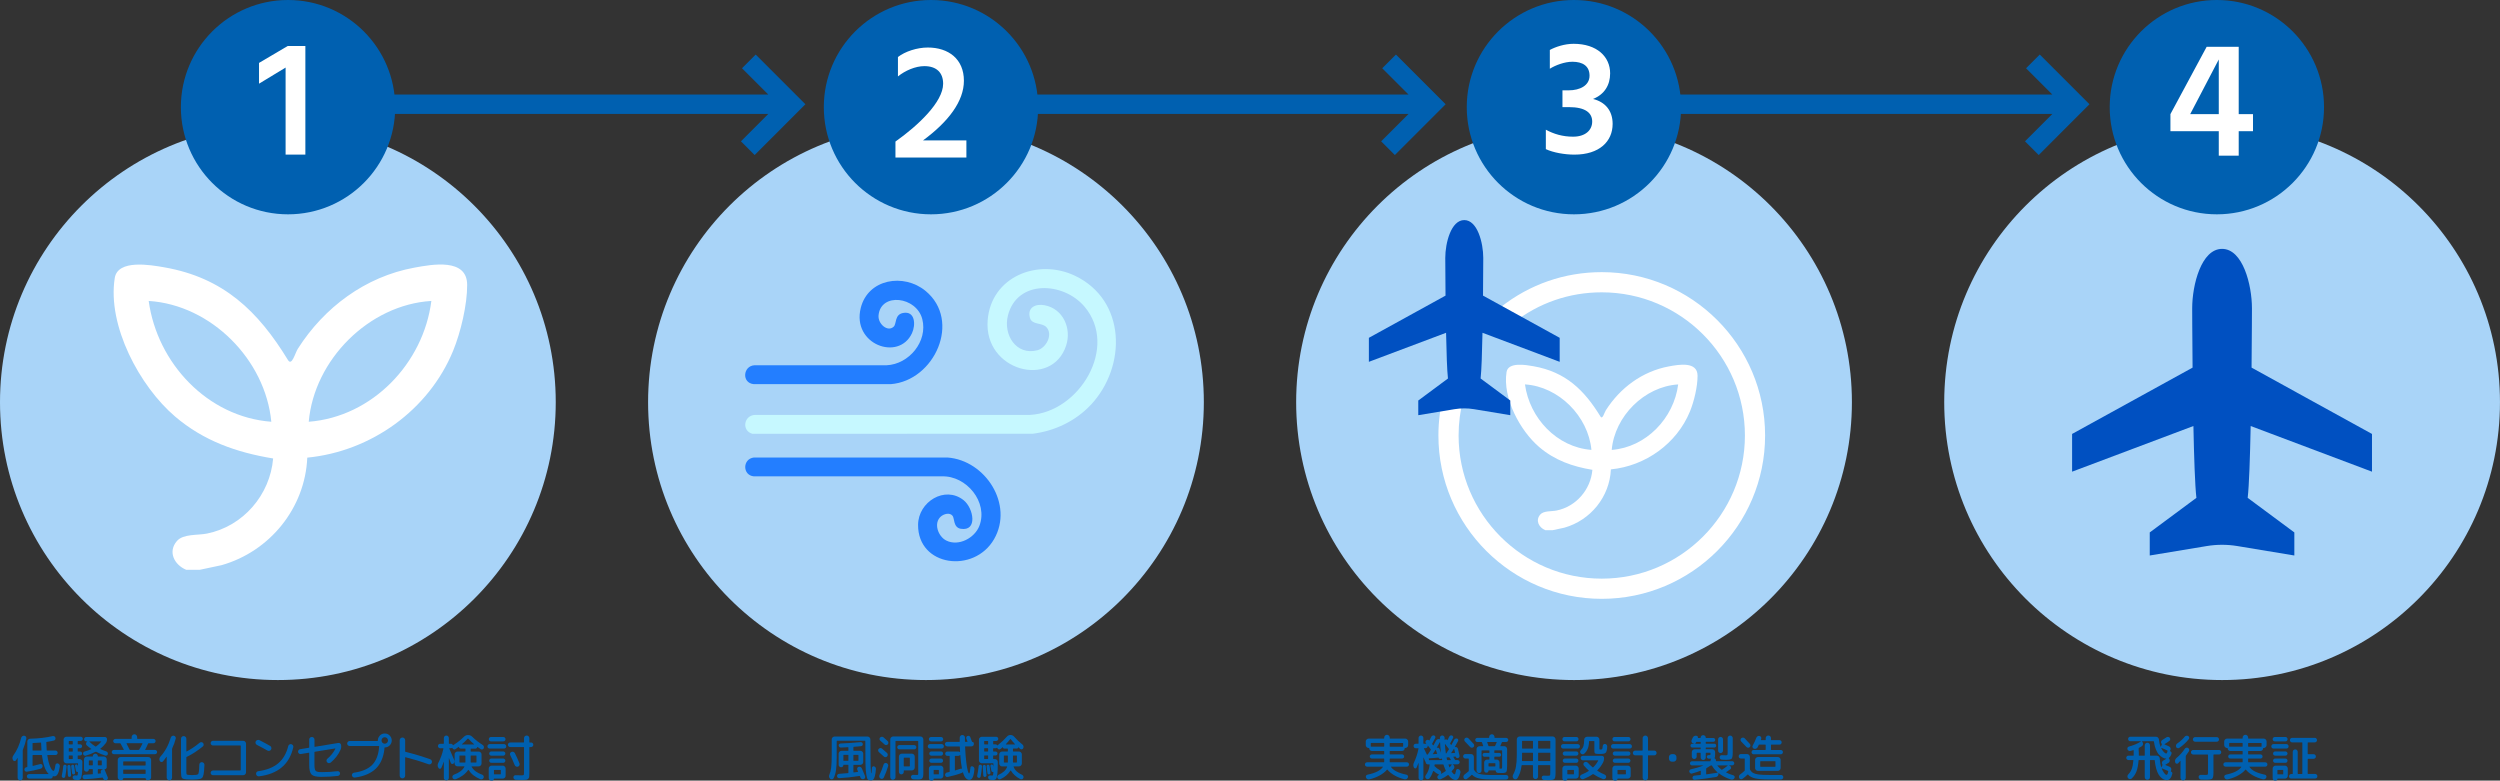 <?xml version="1.0" encoding="UTF-8"?>
<svg id="_レイヤー_2" data-name="レイヤー 2" xmlns="http://www.w3.org/2000/svg" viewBox="0 0 902.84 281.9">
  <rect x="0" y="0" width="902.84" height="281.9" fill="#333333" stroke="none"/>
  <defs>
    <style>
      .cls-1 {
        fill: #0060b0;
      }

      .cls-2 {
        fill: #a9d4f8;
      }

      .cls-3 {
        fill: #c6f8ff;
      }

      .cls-4 {
        fill: #237eff;
      }

      .cls-5 {
        fill: #0050c1;
      }

      .cls-6 {
        fill: #fff;
      }
    </style>
  </defs>
  <g id="_レイヤー_1-2" data-name="レイヤー 1">
    <circle class="cls-2" cx="100.35" cy="145.24" r="100.35"/>
    <circle class="cls-2" cx="334.4" cy="145.24" r="100.35"/>
    <circle class="cls-2" cx="568.44" cy="145.24" r="100.35"/>
    <circle class="cls-2" cx="802.48" cy="145.24" r="100.35"/>
    <path class="cls-6" d="M67.23,205.77c-4.27-1.79-6.72-6.49-3.33-10.4,2.27-2.63,7.47-2,10.85-2.68,13.03-2.62,22.78-13.93,23.89-27.12-13.23-2.17-25.1-6.36-35.39-15.13-12.81-10.93-24.53-32.79-21.81-50.03,1.08-6.83,12.95-4.74,17.94-3.86,21.37,3.75,33.85,15.85,44.61,33.46,1.42,2.32,2.55-2.46,3.58-4.08,9.51-14.93,24.37-26.01,42.05-29.27,6.52-1.2,19.04-3.51,19.09,6.18.04,7.2-2.32,17.13-5.06,23.82-8.78,21.41-29.63,36.36-52.68,38.61-.79,18.21-13.51,33.87-30.95,38.83l-7.86,1.67h-4.92ZM97.98,152.31c-2.13-22.39-21.71-42.19-44.28-43.63,3.07,22.45,21.23,41.89,44.28,43.63ZM155.78,108.68c-22.54,1.38-42.33,21.27-44.28,43.63,22.94-1.77,41.42-21.11,44.28-43.63Z"/>
    <g>
      <path class="cls-3" d="M393.93,146.2c-5.46,5.84-13.05,9.46-20.98,10.44l-101.23.02c-4.01-1.13-3.12-6.72,1.02-6.82h99.21c17.81-.93,32.11-24.46,19.68-39.13-7.59-8.95-24.28-9.83-27.62,3.18-1.79,6.95,2.92,14.57,10.59,12.61,3.18-.81,5.8-5.64,3.29-8.35-1.61-1.73-5.23-.72-5.95-3.39-1.02-3.76,2.1-5.13,5.29-4.53,6.7,1.26,9.82,8.36,7.79,14.56-5.13,15.69-29.78,9.2-28.34-9.15,1.23-15.65,18.01-22.46,31.47-16.08,18.58,8.82,18.79,32.75,5.79,46.65Z"/>
      <path class="cls-4" d="M343.98,186.25c-1.04-1.28-3.15-.64-4.22.3-2.72,2.4-.97,7.18,1.96,8.65,4.44,2.23,10.3-.9,11.98-5.32,3.24-8.55-4.7-18.15-13.54-17.85h-67.91c-4.16-.38-4.16-6.3,0-6.81h69.94c13.71,1.03,23.96,17,16.82,29.46-7.19,12.54-27.54,9.98-27.46-5.13.04-8.34,9.7-14.28,16.44-8.92,3.62,2.88,5.16,11.34-1,10.33-2.77-.45-2.24-3.78-2.99-4.71Z"/>
      <path class="cls-4" d="M322.77,117.96c1.04-1.04.28-4.31,3.29-4.92,4.47-.91,4.7,4.3,3.28,7.32-4.81,10.25-21.78,4-18.49-9.15,2.64-10.55,15.53-12.59,23.35-6.19,13.15,10.77,3.3,32.47-12.49,33.71h-49.5c-4.45-.42-3.89-6.6.27-6.82h47.71c8.11-.37,14.94-8.64,12.88-16.68-2.1-8.16-14.98-9.7-15.79-1.38-.31,3.14,3.36,6.22,5.48,4.1Z"/>
    </g>
    <g>
      <path class="cls-6" d="M558.05,191.46c-2.31-.97-3.64-3.52-1.81-5.64,1.23-1.42,4.05-1.08,5.88-1.45,7.06-1.42,12.35-7.55,12.95-14.7-7.17-1.18-13.61-3.45-19.18-8.2-6.95-5.92-13.3-17.78-11.82-27.12.58-3.7,7.02-2.57,9.72-2.09,11.58,2.03,18.35,8.59,24.18,18.14.77,1.26,1.38-1.33,1.94-2.21,5.15-8.1,13.21-14.1,22.79-15.87,3.53-.65,10.32-1.9,10.35,3.35.02,3.91-1.26,9.29-2.74,12.91-4.76,11.61-16.06,19.71-28.56,20.93-.43,9.87-7.32,18.36-16.78,21.05l-4.26.91h-2.67ZM574.72,162.47c-1.15-12.14-11.77-22.87-24-23.65,1.66,12.17,11.51,22.71,24,23.65ZM606.05,138.83c-12.22.75-22.94,11.53-24,23.65,12.43-.96,22.45-11.44,24-23.65Z"/>
      <g>
        <path class="cls-6" d="M578.45,216.26c-32.53,0-58.99-26.46-58.99-58.99,0-5.09.65-10.15,1.93-15.03l7.05,1.85c-1.12,4.28-1.69,8.71-1.69,13.18,0,28.51,23.19,51.7,51.7,51.7s51.7-23.19,51.7-51.7-23.19-51.7-51.7-51.7c-11.74,0-22.8,3.83-31.99,11.08l-4.51-5.72c10.49-8.27,23.11-12.65,36.5-12.65,32.53,0,58.99,26.46,58.99,58.99s-26.46,58.99-58.99,58.99Z"/>
        <path class="cls-5" d="M545.95,112.47l-10.38-5.71c.08-7.62.09-13.62.09-13.62,0-5.41-2.1-13.66-6.86-13.66s-6.86,8.25-6.86,13.66c0,0,.01,6.01.09,13.62l-27.68,15.24v8.67l27.88-10.49c.14,7.18.36,13.7.68,16.51l-10.72,7.95v5.3l13.09-2.17c2.33-.39,4.72-.39,7.05,0l13.09,2.17v-5.3l-10.72-7.95c.32-2.8.54-9.33.68-16.51l27.88,10.49v-8.67l-17.31-9.53"/>
      </g>
    </g>
    <path class="cls-5" d="M829.43,141.74l-16.31-8.98c.12-11.97.14-21.41.14-21.41,0-8.5-3.3-21.47-10.79-21.47s-10.79,12.97-10.79,21.47c0,0,.02,9.44.14,21.41l-43.51,23.95v13.63l43.81-16.49c.23,11.28.57,21.54,1.08,25.94l-16.85,12.49v8.33l20.57-3.41c3.67-.61,7.41-.61,11.08,0l20.57,3.41v-8.33l-16.85-12.49c.51-4.4.85-14.66,1.08-25.94l43.81,16.49v-13.63l-27.2-14.97"/>
    <g>
      <path class="cls-1" d="M8.77,265.69c.25.04.45.16.59.36.14.21.19.43.14.68-.29,1.4-.7,2.75-1.24,4.03-.04.1-.05.2-.05.31v9.83c0,.25-.09.47-.27.65-.18.18-.4.27-.65.27s-.47-.09-.65-.27c-.18-.18-.27-.4-.27-.65v-7.09s-.01-.04-.04-.04c-.02,0-.04,0-.05,0-.18.32-.35.59-.5.81-.13.19-.32.28-.56.26-.24-.02-.41-.13-.52-.33-.31-.59-.27-1.15.12-1.69,1.31-1.82,2.25-3.94,2.83-6.35.06-.25.2-.45.41-.6s.45-.21.71-.17ZM20.92,275.71c.23.07.41.21.54.42.13.21.18.43.14.67-.34,2.38-.97,3.56-1.89,3.56-.24,0-.42-.01-.54-.04-.08-.02-.12,0-.12.09,0,.2-.08.38-.22.53s-.33.23-.53.23h-7.78c-.23,0-.42-.08-.58-.23s-.24-.35-.24-.58.08-.42.24-.58c.16-.16.36-.23.58-.23h6.97s.04,0,.05-.03c.01-.02.01-.04,0-.06-1.18-1.14-1.97-3.36-2.38-6.66-.02-.1-.08-.14-.18-.14h-3.06c-.11,0-.16.05-.16.16v3.64s.02.07.05.1.07.04.11.03c.83-.18,1.68-.4,2.56-.65.2-.06.4-.03.59.09.19.12.3.29.32.5.02.24-.03.46-.16.67-.13.2-.31.34-.54.4-1.72.48-3.37.84-4.97,1.08-.23.04-.43-.02-.6-.15s-.27-.32-.3-.55c-.02-.23.03-.43.17-.6.14-.17.32-.28.55-.31.02,0,.06,0,.11-.02.05-.01.08-.02.09-.02.08-.01.13-.07.13-.18v-9.04c0-.29.1-.53.3-.73.21-.2.45-.3.74-.31,3.06-.07,5.75-.38,8.08-.94.23-.06.44-.03.64.08.2.11.33.29.39.51.06.23.04.44-.07.64-.11.2-.28.32-.5.37-.94.22-1.8.38-2.59.49-.1.02-.14.08-.14.18.01.91.06,1.85.14,2.81,0,.1.06.14.18.14h2.97c.23,0,.42.08.58.24s.23.36.23.58-.08.42-.23.57c-.16.15-.35.22-.58.22h-2.79c-.11,0-.15.05-.13.16.26,1.74.61,3.1,1.04,4.09.43.98.83,1.48,1.21,1.48.25,0,.48-.71.68-2.12.02-.22.13-.38.32-.49.19-.11.38-.13.58-.07ZM14.84,271.05c.1,0,.14-.05.14-.14-.07-1.03-.11-1.9-.13-2.61,0-.08-.04-.13-.13-.13-.62.06-1.56.11-2.81.16-.11,0-.16.05-.16.16v2.41c0,.1.05.14.16.14h2.92Z"/>
      <path class="cls-1" d="M22.81,280.91c-.18-.05-.32-.15-.41-.31-.09-.16-.12-.32-.08-.5.25-1.18.43-2.31.52-3.4.02-.17.1-.3.23-.41.13-.1.27-.15.44-.13.17.02.31.1.41.23.11.13.16.28.14.45-.12,1.31-.29,2.51-.5,3.62-.04.17-.13.3-.28.39s-.31.11-.48.06ZM22.95,267.09c0-.28.1-.52.3-.72.2-.2.43-.31.71-.31h5.18c.2,0,.38.08.54.22.16.15.23.33.23.53s-.08.38-.23.54c-.16.16-.34.23-.54.23h-.92c-.11,0-.16.05-.16.16v.9c0,.11.05.16.16.16h.72c.19,0,.36.07.5.2.14.13.21.29.21.49s-.07.36-.21.5-.3.21-.5.21h-.72c-.11,0-.16.05-.16.16v.9c0,.11.05.16.16.16h.72c.19,0,.36.07.5.2.14.13.21.29.21.49s-.07.36-.21.5c-.14.14-.3.21-.5.21h-.72c-.11,0-.16.05-.16.16v.99c0,.11.05.16.16.16h.49c.28,0,.52.1.72.3.21.2.31.43.31.71v.43c0,1.8-.05,3.13-.16,4s-.27,1.43-.48,1.71c-.21.28-.54.41-.98.41-.12,0-.47-.02-1.04-.07-.23-.01-.42-.1-.58-.27-.16-.17-.25-.37-.26-.61-.01-.22.06-.4.22-.54.16-.14.34-.2.56-.18.1,0,.22,0,.37.03.15.02.25.03.3.03.11,0,.19-.02.24-.05s.1-.14.14-.32c.04-.17.07-.45.08-.84,0-.08-.05-.11-.14-.09-.13.02-.25,0-.37-.07-.11-.07-.18-.17-.21-.31-.05-.28-.17-.86-.36-1.75-.02-.13,0-.25.08-.37s.18-.18.32-.21c.13-.02.26,0,.38.08.12.08.19.18.22.32.01.05.03.11.04.2.02.08.03.15.04.2h.02v-1.06c0-.1-.05-.14-.14-.14h-4.05c-.28,0-.51-.1-.71-.31-.2-.2-.3-.44-.3-.72v-7.54ZM25.13,280.57c-.16.01-.29-.03-.41-.13-.11-.1-.18-.22-.19-.38-.04-.89-.1-1.96-.2-3.2-.01-.16.03-.29.12-.41s.21-.19.37-.2c.14-.02.28,0,.41.1s.19.21.21.37c.1.98.17,2.06.23,3.24.01.16-.04.29-.14.41s-.24.18-.4.21ZM24.83,267.76v.9c0,.11.05.16.16.16h1.13c.11,0,.16-.05.16-.16v-.9c0-.11-.05-.16-.16-.16h-1.13c-.11,0-.16.05-.16.16ZM24.83,270.37v.9c0,.11.05.16.16.16h1.13c.11,0,.16-.05.16-.16v-.9c0-.11-.05-.16-.16-.16h-1.13c-.11,0-.16.05-.16.16ZM24.83,272.98v.99c0,.11.05.16.16.16h1.13c.11,0,.16-.05.16-.16v-.99c0-.11-.05-.16-.16-.16h-1.13c-.11,0-.16.05-.16.16ZM26.63,279.67c-.14.02-.27,0-.39-.1s-.18-.21-.21-.35c-.08-.72-.19-1.53-.32-2.43-.03-.14,0-.28.1-.4.09-.12.21-.19.35-.22.14-.02.28,0,.4.09.12.08.19.2.22.34.13.76.25,1.57.34,2.45.01.16-.03.29-.12.41-.09.11-.21.18-.37.21ZM33.38,279.6c.1,0,.14-.06.14-.18v-1.51c0-.1-.05-.14-.16-.14h-1.15c-.08,0-.13.04-.13.11,0,.22-.07.4-.22.56s-.33.23-.55.23h-.11c-.24,0-.44-.09-.61-.26s-.25-.38-.25-.62v-3.55c0-.28.1-.52.3-.72.2-.2.44-.31.71-.31h2.05c.08,0,.13-.04.13-.13,0-.25.09-.46.26-.64s.39-.26.64-.26.46.09.64.26.26.39.26.64c0,.08.04.13.13.13h2.05c.28,0,.52.1.72.31.2.2.31.44.31.72v2.83c0,.19-.07.36-.21.5s-.31.21-.51.21c-.08,0-.11.03-.07.09.54,1.22.93,2.17,1.17,2.83.08.22.07.43-.04.64s-.28.34-.5.41c-.24.06-.47.03-.68-.09-.21-.12-.37-.29-.45-.52-.01-.02-.02-.06-.04-.1-.01-.04-.02-.08-.04-.1-.04-.11-.11-.15-.22-.13-2.35.31-4.45.51-6.3.59-.23.01-.42-.06-.59-.22s-.25-.35-.26-.58c-.01-.23.06-.42.21-.58.15-.16.34-.24.57-.25.94-.04,1.87-.09,2.81-.16ZM38.42,271.37c.2.06.35.19.45.38.1.19.12.39.07.59s-.17.36-.35.46c-.19.1-.38.12-.59.06-1.12-.35-2.21-.8-3.29-1.37-.07-.02-.16-.02-.25.02-1.04.55-2.2,1.01-3.47,1.37-.2.06-.4.04-.59-.07-.19-.11-.32-.26-.38-.47-.06-.2-.04-.4.06-.58.1-.19.25-.3.46-.35.88-.24,1.67-.52,2.38-.85.02-.01.04-.03.04-.06,0-.03,0-.06-.03-.08-.67-.46-1.21-.88-1.62-1.26-.19-.18-.27-.4-.24-.67.03-.26.15-.47.37-.63l.07-.05s.04-.07-.04-.07h-.31c-.22,0-.4-.08-.56-.23-.16-.16-.23-.34-.23-.56s.08-.4.23-.56c.16-.16.34-.23.56-.23h6.7c.22,0,.4.08.56.23.16.16.23.34.23.56,0,.55-.15,1.03-.45,1.44-.54.72-1.19,1.39-1.96,2-.07.05-.07.1.02.14.78.35,1.5.63,2.16.85ZM33.36,276.38c.11,0,.16-.05.16-.16v-1.44c0-.11-.05-.16-.16-.16h-1.12c-.11,0-.16.05-.16.16v1.44c0,.11.05.16.16.16h1.12ZM34.71,269.56c.74-.52,1.35-1.08,1.82-1.69.06-.08.05-.13-.04-.13h-4.18s-.04.01-.05.04-.01.04,0,.05c.64.65,1.37,1.23,2.2,1.75.07.06.16.05.25-.02ZM35.32,274.78v1.44c0,.11.05.16.16.16h1.12c.11,0,.16-.05.16-.16v-1.44c0-.11-.05-.16-.16-.16h-1.12c-.11,0-.16.05-.16.16ZM35.32,277.93v1.33c0,.1.05.14.14.14.1-.01.25-.03.45-.05.2-.02.35-.04.45-.05.11-.02.14-.08.11-.16l-.04-.07c-.1-.25-.09-.5.03-.74.11-.24.3-.4.57-.47l.16-.05s-.02-.02-.02-.04h-1.69c-.11,0-.16.05-.16.16Z"/>
      <path class="cls-1" d="M41.12,272.36c-.2,0-.38-.08-.54-.23-.16-.16-.23-.33-.23-.54s.08-.38.23-.53c.16-.15.34-.23.54-.23h3.51c.1,0,.12-.05.07-.14-.31-.65-.7-1.36-1.15-2.14-.06-.1-.14-.14-.23-.14h-1.64c-.22,0-.4-.08-.56-.23-.16-.16-.23-.34-.23-.56s.08-.4.23-.55.34-.23.56-.23h5.71c.11,0,.16-.05.16-.16v-.52c0-.26.1-.5.3-.69.2-.2.43-.3.69-.3s.5.1.69.3.3.43.3.69v.52c0,.11.05.16.16.16h5.71c.22,0,.4.08.56.23s.23.33.23.55-.08.4-.23.56c-.16.16-.34.23-.56.23h-1.71c-.11,0-.18.05-.22.14-.32.79-.67,1.51-1.04,2.14-.02.02-.03.05,0,.09.02.04.04.05.08.05h3.46c.21,0,.38.08.54.23.16.15.23.33.23.53s-.08.38-.23.54-.34.23-.54.23h-14.83ZM43.54,273.39h10.01c.28,0,.52.1.72.31.2.2.31.44.31.72v6.32c0,.26-.1.5-.3.69-.2.2-.43.3-.69.3h-.36c-.17,0-.32-.06-.44-.19s-.19-.27-.19-.44c0-.06-.03-.09-.09-.09h-7.92c-.06,0-.09.03-.09.09,0,.17-.06.31-.19.44-.13.13-.27.19-.44.19h-.36c-.26,0-.5-.1-.69-.3s-.3-.43-.3-.69v-6.32c0-.28.1-.52.31-.72s.44-.31.72-.31ZM52.59,276.31v-1.19c0-.1-.05-.14-.16-.14h-7.78c-.11,0-.16.05-.16.14v1.19c0,.1.05.14.16.14h7.78c.11,0,.16-.05.16-.14ZM52.59,279.31v-1.21c0-.11-.05-.16-.16-.16h-7.78c-.11,0-.16.05-.16.16v1.21c0,.11.05.16.16.16h7.78c.11,0,.16-.05.16-.16ZM45.77,268.4c-.1,0-.12.05-.07.14.35.66.71,1.38,1.08,2.14.04.1.11.14.23.14h3.02c.12,0,.2-.04.25-.13.41-.62.8-1.34,1.17-2.16.05-.1.02-.14-.09-.14h-5.6Z"/>
      <path class="cls-1" d="M58.85,274.97c-.17.19-.37.27-.6.23s-.41-.16-.53-.38c-.14-.26-.19-.54-.15-.83.04-.29.17-.54.37-.76,1.69-1.87,2.93-4.15,3.73-6.84.07-.24.22-.43.43-.57.22-.14.44-.18.68-.13s.43.17.56.37c.13.2.17.41.13.64-.31,1.26-.74,2.44-1.28,3.53-.04.08-.05.18-.05.29v10.31c0,.26-.1.49-.29.68-.19.19-.42.29-.68.29s-.49-.1-.68-.29c-.19-.19-.29-.42-.29-.68v-7.51s0-.04-.03-.04c-.02,0-.03,0-.04,0-.41.61-.83,1.17-1.26,1.67ZM67.51,281.47c-.96-.06-1.56-.23-1.79-.52s-.35-.99-.35-2.11v-12.04c0-.28.09-.51.28-.69.19-.19.41-.28.68-.28s.51.1.69.29c.19.19.28.42.28.68v4.5c0,.1.05.12.14.07,1.49-.77,3.04-1.81,4.64-3.13.19-.16.41-.23.66-.22s.45.11.6.31c.17.19.24.41.22.65-.02.24-.12.44-.31.59-1.96,1.6-3.89,2.85-5.81,3.76-.1.04-.14.11-.14.22v5.06c0,.56.03.9.1,1.01.07.11.27.18.62.22.55.05,1,.07,1.35.07.5,0,.96-.02,1.35-.07.2-.02.35-.04.44-.06.09-.02.19-.08.31-.17.11-.1.19-.2.22-.32.04-.12.08-.34.13-.65.05-.31.08-.65.1-1.01.02-.36.04-.87.06-1.53.01-.25.11-.46.3-.63.19-.17.41-.24.67-.22.26.02.48.13.65.33s.25.43.23.69c-.07,1.63-.18,2.78-.32,3.44-.14.66-.36,1.1-.65,1.31-.29.22-.8.36-1.55.43-.53.06-1.16.09-1.91.09-.49,0-1.12-.02-1.89-.07Z"/>
      <path class="cls-1" d="M86.79,278.21c.11,0,.16-.05.16-.14v-8.69c0-.11-.05-.16-.16-.16h-9.86c-.24,0-.44-.08-.61-.25-.17-.17-.25-.37-.25-.61s.08-.43.25-.59c.17-.17.37-.25.61-.25h10.89c.28,0,.52.1.72.31.2.2.31.44.31.72v10.37c0,.28-.1.52-.31.72-.2.2-.44.31-.72.31h-10.89c-.24,0-.44-.08-.61-.25-.17-.17-.25-.37-.25-.59s.08-.44.25-.61.37-.25.61-.25h9.86Z"/>
      <path class="cls-1" d="M92.78,269c-.24-.12-.4-.3-.48-.55s-.06-.49.06-.73c.12-.23.31-.38.58-.47.26-.08.52-.07.76.05,1.39.71,2.67,1.4,3.83,2.07.24.13.39.32.46.58.07.25.03.5-.1.74s-.32.39-.58.46c-.25.07-.5.03-.74-.1-1.16-.67-2.43-1.36-3.8-2.05ZM105.2,268.76c.25.06.45.2.59.4.14.21.18.44.13.69-1.39,6.16-5.52,9.66-12.38,10.51-.26.04-.5-.03-.7-.19-.21-.16-.32-.38-.36-.64-.04-.25.02-.48.17-.67s.35-.31.6-.35c3.04-.41,5.44-1.35,7.2-2.83,1.76-1.48,2.98-3.56,3.65-6.25.06-.24.2-.43.41-.56.22-.13.44-.17.68-.13Z"/>
      <path class="cls-1" d="M108.66,272.31c-.24.04-.46-.02-.66-.16-.2-.14-.31-.34-.35-.58s.02-.46.17-.66c.15-.2.34-.31.58-.35l3.13-.52c.1-.02.14-.08.14-.16v-2.79c0-.26.09-.49.27-.67.18-.18.4-.27.67-.27s.49.09.68.27c.19.18.28.4.28.67v2.48c0,.11.05.15.14.13l8.46-1.39c.24-.04.46.02.66.16.2.14.32.34.35.58.1.62.03,1.19-.2,1.71-.79,1.78-1.98,3.32-3.56,4.64-.21.16-.43.22-.68.2s-.46-.14-.63-.34c-.16-.19-.22-.41-.2-.65s.13-.44.32-.61c1.2-1,2.16-2.19,2.88-3.58.02-.02.03-.05,0-.09-.02-.04-.04-.05-.08-.04l-7.33,1.19c-.1.02-.14.08-.14.18v4.25c0,.48,0,.86.03,1.14.02.28.07.55.14.79s.17.43.28.54.28.21.51.29c.23.08.49.13.76.14.27.02.64.03,1.11.03,1.85,0,3.68-.11,5.49-.34.24-.02.45.04.63.18.18.14.28.33.29.56.02.24-.04.46-.21.65-.16.19-.36.3-.6.32-1.98.23-3.99.34-6.03.34-1.72,0-2.86-.28-3.43-.84-.57-.56-.86-1.71-.86-3.45v-4.3c0-.11-.05-.15-.14-.13l-2.88.47Z"/>
      <path class="cls-1" d="M137.17,265.63c.49-.49,1.09-.74,1.78-.74s1.29.25,1.78.74c.49.49.74,1.09.74,1.78s-.25,1.29-.74,1.78c-.49.49-1.09.74-1.78.74-.08,0-.12.04-.12.13.01.13.01.27,0,.41-.35,3.08-1.4,5.47-3.15,7.15-1.75,1.68-4.26,2.74-7.52,3.19-.25.04-.48-.02-.68-.17-.2-.15-.33-.35-.38-.6-.05-.23,0-.44.15-.64.15-.2.35-.32.59-.35,2.96-.42,5.17-1.38,6.62-2.88,1.45-1.5,2.27-3.71,2.47-6.62,0-.1-.05-.14-.14-.14h-10.51c-.25,0-.46-.09-.64-.26s-.26-.39-.26-.64.09-.46.26-.64.39-.26.64-.26h10.03c.1,0,.14-.04.14-.13v-.05c0-.7.25-1.29.74-1.78ZM138.12,268.24c.23.23.5.34.83.34s.6-.11.83-.34c.23-.23.34-.5.34-.83s-.11-.6-.34-.83-.5-.34-.83-.34-.6.11-.83.34c-.23.23-.34.5-.34.83s.12.6.34.83Z"/>
      <path class="cls-1" d="M146.03,280.81c-.19.19-.43.29-.7.29s-.51-.1-.7-.29c-.19-.19-.29-.43-.29-.7v-12.78c0-.28.1-.51.29-.7.19-.19.43-.29.7-.29s.51.1.7.29c.19.19.29.43.29.7v4.01c0,.11.04.17.13.18,3,.73,5.98,1.63,8.93,2.68.24.08.42.25.53.49.11.24.13.49.04.74-.08.24-.24.42-.48.53-.23.11-.47.13-.71.04-2.76-1-5.53-1.84-8.3-2.54-.1-.02-.14.01-.14.11v6.53c0,.28-.1.51-.29.7Z"/>
      <path class="cls-1" d="M170.13,270.35c-.11,0-.16.05-.16.14v.77c0,.11.05.16.16.16h2.74c.28,0,.52.1.72.3.2.2.31.43.31.71v3.31c0,.28-.1.52-.31.72-.21.2-.44.31-.72.31h-2.45c-.11,0-.14.05-.09.14.63,1.22,1.9,2.18,3.8,2.86.23.08.39.23.5.45.1.22.11.44.03.67-.1.24-.26.41-.5.51s-.46.11-.69,0c-1.91-.78-3.32-1.89-4.25-3.33-.01-.02-.04-.04-.07-.04s-.07.01-.09.04c-.97,1.44-2.45,2.55-4.45,3.33-.23.08-.46.08-.7-.02-.24-.1-.41-.26-.5-.5-.08-.23-.08-.45.03-.67.1-.22.27-.37.5-.45,1.88-.68,3.14-1.64,3.78-2.86.05-.1.02-.14-.09-.14h-2.43c-.28,0-.52-.1-.72-.31-.2-.2-.3-.44-.3-.72v-3.31c0-.28.1-.51.3-.71.21-.2.44-.3.72-.3h2.74c.11,0,.16-.05.16-.16v-.77c0-.1-.05-.14-.16-.14h-1.48c-.37,0-.61-.18-.72-.54-.02-.08-.07-.1-.14-.05-.5.36-.89.63-1.15.81-.19.12-.39.14-.59.07-.21-.07-.35-.21-.45-.41-.02-.05-.04-.08-.04-.09-.02-.08-.07-.1-.14-.05-.14.08-.29.13-.43.13h-.45s-.06.02-.08.05c-.02.04-.02.07,0,.11.1.23.7,1.63,1.8,4.21.08.22.1.44.04.67-.06.23-.19.41-.38.54-.16.12-.33.15-.52.1-.19-.05-.32-.18-.4-.37-.04-.07-.13-.32-.29-.73s-.28-.74-.38-.98c-.02-.01-.04-.02-.05-.02v7.13c0,.25-.09.46-.26.64-.17.17-.39.26-.64.26s-.46-.09-.64-.26-.26-.39-.26-.64v-5.83s-.03,0-.05.02c-.26.79-.55,1.52-.86,2.2-.1.21-.26.31-.5.32-.23.01-.41-.08-.53-.29l-.02-.05c-.36-.56-.38-1.15-.05-1.76.84-1.62,1.46-3.34,1.85-5.15.02-.11-.01-.16-.11-.16h-1.04c-.23,0-.42-.08-.58-.23-.16-.16-.23-.35-.23-.58s.08-.42.23-.58.35-.23.58-.23h1.15c.11,0,.16-.05.16-.16v-1.91c0-.25.09-.46.26-.64s.39-.26.64-.26.46.09.64.26c.17.17.26.39.26.64v1.91c0,.11.05.16.16.16h.56c.34,0,.58.15.72.45.06.08.11.1.16.05.02-.02.06-.05.11-.07,1.39-.88,2.64-1.86,3.74-2.95.42-.42.92-.63,1.51-.63s1.09.21,1.51.63c1.08,1.07,2.33,2.05,3.76,2.95.21.13.34.31.41.53.07.22.06.45-.04.68-.1.2-.25.34-.45.4-.2.07-.4.04-.59-.08-.26-.17-.65-.43-1.15-.79-.07-.05-.12-.03-.14.05-.11.36-.35.54-.72.54h-1.48ZM165.92,275.23c0,.11.05.16.16.16h1.84c.11,0,.16-.05.16-.16v-2.21c0-.11-.05-.16-.16-.16h-1.84c-.11,0-.16.05-.16.16v2.21ZM166.87,268.85h4.3s.04-.01.05-.04c.01-.02,0-.04-.02-.05-.7-.59-1.38-1.25-2.07-2-.08-.07-.16-.08-.22-.02-.68.76-1.38,1.43-2.09,2.02-.02.01-.03.03-.02.05.01.02.03.04.05.04ZM171.93,272.85h-1.8c-.11,0-.16.05-.16.16v2.21c0,.11.05.16.16.16h1.8c.1,0,.14-.05.14-.16v-2.21c0-.11-.05-.16-.14-.16Z"/>
      <path class="cls-1" d="M176.84,270.33c-.23,0-.42-.07-.58-.22s-.23-.34-.23-.57.08-.42.23-.58.35-.24.58-.24h5.18c.23,0,.42.08.57.24.15.16.23.36.23.58s-.08.42-.23.57c-.15.15-.34.22-.57.22h-5.18ZM177.31,267.74c-.22,0-.4-.08-.56-.23-.16-.16-.23-.34-.23-.56s.08-.4.23-.56c.16-.16.34-.23.56-.23h4.46c.22,0,.4.08.56.23s.23.34.23.56-.08.4-.23.56-.34.23-.56.23h-4.46ZM182.6,277.53v2.63c0,.28-.1.52-.31.72-.2.2-.44.31-.72.31h-3.12c-.06,0-.09.03-.09.09,0,.17-.06.31-.19.44-.13.13-.27.19-.44.19h-.29c-.25,0-.47-.09-.66-.27-.19-.18-.28-.4-.28-.65v-3.46c0-.28.1-.52.31-.72.2-.2.44-.31.72-.31h4.03c.28,0,.52.1.72.31.21.2.31.44.31.72ZM177.42,272.9c-.21,0-.38-.08-.53-.23-.15-.16-.22-.33-.22-.54s.07-.38.22-.53.33-.23.53-.23h4.32c.2,0,.38.08.54.23s.23.33.23.53-.08.38-.23.54c-.16.16-.34.23-.54.23h-4.32ZM177.42,275.48c-.21,0-.38-.08-.53-.23-.15-.16-.22-.34-.22-.54s.07-.38.22-.54c.15-.16.33-.23.53-.23h4.32c.2,0,.38.08.54.23.16.16.23.34.23.54s-.08.38-.23.54c-.16.16-.34.23-.54.23h-4.32ZM180.86,279.49v-1.31c0-.1-.05-.14-.16-.14h-2.16c-.11,0-.16.05-.16.14v1.31c0,.11.05.16.16.16h2.16c.11,0,.16-.05.16-.16ZM186.26,281.62c-.23-.01-.43-.1-.59-.27s-.26-.37-.27-.59c-.01-.23.06-.42.22-.58.16-.16.35-.23.58-.22.85.04,1.52.05,2,.05s.8-.04.9-.13c.1-.08.14-.35.14-.81v-9.13c0-.11-.05-.16-.16-.16h-4.82c-.23,0-.42-.08-.59-.23s-.24-.35-.24-.59.08-.44.24-.59c.16-.16.36-.23.59-.23h4.82c.11,0,.16-.05.16-.16v-1.39c0-.28.09-.51.28-.69s.41-.28.68-.28.51.1.69.29c.19.19.28.42.28.68v1.39c0,.11.05.16.16.16h.45c.23,0,.42.08.58.23.16.16.24.35.24.59s-.08.44-.24.59-.36.23-.58.23h-.45c-.11,0-.16.05-.16.16v9.13c0,.65-.02,1.12-.05,1.42-.04.3-.16.55-.37.76s-.47.32-.77.36c-.31.04-.79.05-1.45.05-.56,0-1.31-.02-2.25-.05ZM187.07,276.85c-.23.08-.46.08-.69-.03-.23-.1-.4-.27-.5-.51-.52-1.32-1.06-2.51-1.62-3.58-.12-.23-.14-.46-.05-.68.08-.23.24-.4.47-.5.23-.11.46-.12.71-.03.25.09.43.25.55.48.59,1.15,1.14,2.38,1.66,3.69.08.23.08.46-.02.68-.1.23-.26.39-.5.49Z"/>
    </g>
    <g>
      <path class="cls-1" d="M314.51,281.81c-.49,0-.85-.09-1.06-.26-.22-.17-.41-.77-.59-1.77s-.28-2.39-.31-4.15c-.04-1.76-.05-4.41-.05-7.96,0-.11-.05-.16-.14-.16h-10.04c-.11,0-.16.05-.16.16v5.72c0,2.03-.08,3.61-.25,4.73s-.46,2.1-.86,2.92c-.12.23-.31.36-.56.41s-.47-.02-.67-.19c-.22-.18-.35-.41-.41-.68-.05-.28-.02-.54.1-.79.31-.71.53-1.58.66-2.6.13-1.03.19-2.54.19-4.54v-5.63c0-.28.1-.52.31-.72s.44-.31.72-.31h11.9c.28,0,.52.1.72.31s.31.44.31.72c.01,8.2.12,12.29.32,12.29.08,0,.17-.68.25-2.03.01-.19.1-.34.26-.45.16-.11.33-.13.51-.07.22.06.39.18.51.36.13.18.18.38.15.61-.08,1.09-.21,1.94-.38,2.56-.17.61-.36,1.02-.58,1.23s-.5.32-.84.32ZM306.23,279.19c.11-.02.16-.08.16-.18v-2.65c0-.11-.05-.16-.14-.16h-1.57c-.07,0-.11.04-.11.11,0,.2-.07.38-.22.53-.14.15-.32.23-.52.23h-.11c-.23,0-.43-.08-.6-.25-.17-.17-.26-.37-.26-.61v-4.03c0-.28.1-.52.31-.72s.44-.31.72-.31h2.36c.1,0,.14-.05.14-.14v-1.03c0-.1-.05-.14-.14-.14-.49.04-1.34.08-2.56.13-.2.01-.38-.05-.54-.2-.16-.14-.25-.32-.27-.52-.02-.2.03-.38.17-.52.14-.14.31-.22.51-.23,2.52-.1,4.91-.26,7.18-.49.2-.02.39.03.56.16s.26.3.29.5c.02.2-.03.38-.15.54s-.29.25-.5.27l-2.59.22c-.11,0-.16.06-.16.18v1.13c0,.1.05.14.16.14h2.36c.28,0,.52.1.72.31s.31.44.31.72v3.02c0,.28-.1.51-.31.71s-.44.3-.72.3h-2.36c-.11,0-.16.05-.16.16v2.45c0,.11.05.15.14.13.67-.07,1.15-.13,1.42-.18.11-.02.14-.08.11-.16-.02-.06-.07-.16-.13-.31-.06-.14-.1-.25-.13-.31-.08-.22-.08-.43,0-.63s.24-.34.46-.41c.24-.07.47-.06.69.04.22.1.38.26.48.49.43,1,.82,1.93,1.17,2.81.08.23.08.45-.02.66-.1.21-.26.35-.49.42-.24.07-.47.05-.7-.06-.23-.11-.38-.29-.47-.51-.01-.05-.04-.12-.07-.23-.04-.1-.07-.18-.09-.22-.05-.1-.12-.13-.22-.11-2.52.4-4.94.66-7.27.79-.22.01-.4-.05-.55-.2-.15-.14-.23-.32-.24-.54s.05-.41.2-.57c.14-.16.32-.25.54-.26.9-.05,1.96-.13,3.19-.25ZM306.25,274.76c.1,0,.14-.05.14-.14v-1.87c0-.1-.05-.14-.14-.14h-1.53c-.1,0-.14.05-.14.14v1.87c0,.1.05.14.14.14h1.53ZM308.19,272.74v1.87c0,.1.05.14.16.14h1.51c.11,0,.16-.05.16-.14v-1.87c0-.1-.05-.14-.16-.14h-1.51c-.11,0-.16.05-.16.14Z"/>
      <path class="cls-1" d="M319.21,273.23c-.44-.43-1.04-.97-1.78-1.6-.17-.14-.27-.33-.3-.57-.03-.23.03-.43.19-.6.16-.18.35-.28.58-.31.23-.02.44.04.62.2.73.6,1.34,1.13,1.82,1.58.17.16.25.36.26.6s-.07.46-.22.64c-.16.17-.35.26-.58.27s-.43-.06-.59-.22ZM317.99,281.17c-.22-.13-.36-.32-.43-.57-.07-.25-.05-.48.05-.71.6-1.26,1.1-2.53,1.49-3.8.07-.23.21-.39.42-.49s.42-.1.64-.02c.24.1.41.25.52.47.11.22.13.44.05.68-.46,1.49-.98,2.85-1.57,4.09-.11.23-.28.38-.52.44-.24.07-.46.03-.67-.1ZM317.89,267.47c-.17-.14-.26-.33-.27-.55-.01-.22.06-.41.22-.57.17-.17.37-.26.6-.28.23-.02.44.05.62.21.54.44,1.04.89,1.51,1.35.17.16.25.35.26.59,0,.23-.08.43-.24.6s-.37.25-.59.25-.43-.08-.59-.25c-.47-.46-.97-.91-1.51-1.35ZM323.09,281.32c-.19.19-.41.28-.66.28s-.47-.09-.65-.28c-.18-.19-.27-.41-.27-.66v-13.66c0-.28.1-.52.31-.72.2-.2.44-.31.72-.31h9.88c.28,0,.52.1.72.31s.31.44.31.72v12.33c0,.88-.13,1.46-.38,1.74s-.74.42-1.48.42c-.65,0-1.24-.01-1.76-.04-.23-.01-.42-.1-.58-.26s-.25-.36-.26-.6c-.01-.22.06-.4.22-.55.16-.15.34-.22.56-.21.42.02.85.04,1.3.04.26,0,.42-.03.47-.1s.07-.29.07-.66v-11.36c0-.11-.05-.16-.16-.16h-7.92c-.1,0-.14.05-.14.16v12.91c0,.25-.09.47-.28.66ZM330.15,270.62h-5.35c-.2,0-.38-.08-.54-.23-.16-.16-.23-.34-.23-.54s.08-.38.23-.54c.16-.16.34-.23.54-.23h5.35c.2,0,.38.08.54.23s.23.34.23.54-.08.38-.23.54c-.16.16-.34.23-.54.23ZM326.11,279.39c-.17.17-.38.26-.62.26s-.44-.09-.61-.26-.25-.38-.25-.62v-5.56c0-.28.1-.52.3-.72s.43-.31.71-.31h3.67c.28,0,.52.1.72.31.2.2.31.44.31.72v3.98c0,.28-.1.52-.31.72-.21.2-.44.31-.72.31h-2.77c-.11,0-.16.05-.16.16v.4c0,.24-.09.45-.26.62ZM326.37,273.79v2.84c0,.1.05.14.16.14h1.89c.11,0,.16-.05.16-.14v-2.84c0-.11-.05-.16-.16-.16h-1.89c-.11,0-.16.05-.16.16Z"/>
      <path class="cls-1" d="M340.05,268.71c.23,0,.42.08.58.24.16.16.23.36.23.58s-.08.42-.23.57c-.16.15-.35.22-.58.22h-4.18c-.23,0-.42-.07-.58-.22s-.24-.34-.24-.57.08-.42.24-.58.36-.24.58-.24h4.18ZM336.25,267.74c-.22,0-.4-.08-.56-.23s-.23-.34-.23-.56.08-.4.23-.56.34-.23.56-.23h3.6c.22,0,.4.08.55.23.15.16.23.34.23.56s-.08.4-.23.56c-.15.16-.33.23-.55.23h-3.6ZM335.46,281.06v-3.53c0-.28.1-.52.31-.72s.44-.31.72-.31h3.17c.28,0,.52.1.72.31s.31.44.31.72v2.63c0,.28-.1.52-.31.72s-.44.31-.72.31h-2.39c-.06,0-.09.03-.09.09,0,.17-.06.31-.19.44-.13.13-.27.19-.44.19h-.23c-.24,0-.44-.08-.6-.24s-.24-.36-.24-.6ZM336.36,272.9c-.2,0-.38-.08-.54-.23s-.23-.33-.23-.54.08-.38.23-.53c.16-.15.34-.23.54-.23h3.47c.2,0,.38.08.53.23.15.15.22.33.22.53s-.08.38-.22.54c-.15.16-.33.23-.53.23h-3.47ZM336.36,275.48c-.2,0-.38-.08-.54-.23s-.23-.34-.23-.54.08-.38.23-.54c.16-.16.34-.23.54-.23h3.47c.2,0,.38.08.53.23.15.16.22.34.22.54s-.08.38-.22.54c-.15.16-.33.23-.53.23h-3.47ZM337.17,278.2v1.31c0,.1.05.14.16.14h1.57c.11,0,.16-.05.16-.14v-1.31c0-.11-.05-.16-.16-.16h-1.57c-.11,0-.16.05-.16.16ZM342.06,269.54c-.23,0-.42-.08-.57-.24-.15-.16-.23-.36-.23-.58s.08-.42.23-.57c.15-.15.34-.23.57-.23h4.37c.11,0,.16-.05.16-.14,0-.14,0-.37,0-.68,0-.31,0-.55,0-.7,0-.26.09-.49.27-.68.18-.19.4-.28.67-.28s.49.09.67.27c.19.18.28.4.28.67,0,.17,0,.41,0,.71,0,.31,0,.53,0,.67,0,.11.05.16.14.16h.68c.08,0,.11-.05.09-.16-.05-.13-.12-.31-.21-.53s-.15-.38-.19-.46c-.08-.19-.08-.38,0-.58s.22-.33.41-.41c.19-.08.38-.09.58,0,.19.08.33.21.41.4.2.48.41,1.03.63,1.66.02.06.06.09.11.09.16,0,.29.05.4.15.11.1.16.23.16.39v.25c0,.23-.08.42-.24.58-.16.16-.36.24-.58.24h-2.2c-.1,0-.14.05-.14.14.08,2.03.22,3.81.4,5.34.18,1.53.36,2.63.55,3.3.19.67.36,1.01.51,1.01.19,0,.35-.71.47-2.12.01-.19.1-.33.27-.42.17-.09.33-.1.5-.03.48.21.7.56.67,1.06-.13,1.42-.35,2.41-.65,2.97-.3.56-.69.85-1.17.85-1.01,0-1.79-.9-2.34-2.7-.01-.02-.03-.04-.06-.04-.03,0-.06,0-.08.03-.06.07-.16.14-.29.2-1.38.54-3.07,1.03-5.06,1.46-.22.05-.42,0-.6-.12-.19-.13-.3-.3-.33-.53-.04-.23.01-.44.14-.62.13-.19.31-.3.54-.35.08-.01.22-.04.4-.07.18-.04.31-.07.4-.09.11-.02.16-.09.16-.2v-5.49c0-.1-.05-.14-.14-.14h-.68c-.22,0-.4-.08-.56-.23-.16-.16-.23-.34-.23-.56s.08-.4.23-.56c.16-.16.34-.23.56-.23h3.96c.19,0,.37.07.52.2.01.02.03.03.06.02.03-.01.04-.03.04-.05-.05-.74-.08-1.36-.09-1.84,0-.11-.05-.16-.16-.16h-4.41ZM346.81,277.64c.16-.05.31-.05.47-.02.02.01.05,0,.08-.03.03-.03.04-.06.03-.08-.25-1.26-.45-2.86-.59-4.81,0-.02-.02-.04-.04-.05-.03-.01-.05,0-.06.02-.17.19-.37.29-.59.29h-1.12c-.11,0-.16.05-.16.14v5.02c0,.1.05.13.14.11.65-.19,1.27-.39,1.85-.59Z"/>
      <path class="cls-1" d="M353.39,280.91c-.18-.05-.32-.15-.41-.31-.09-.16-.12-.32-.08-.5.25-1.18.43-2.31.52-3.4.02-.17.1-.3.22-.41.13-.1.27-.15.44-.13.17.02.31.1.41.23.11.13.16.28.14.45-.12,1.31-.29,2.51-.5,3.62-.04.17-.13.3-.28.39-.15.09-.31.11-.48.06ZM365.97,270.33c-.11,0-.16.05-.16.16v.77c0,.1.05.14.16.14h2.02c.28,0,.52.1.72.31.2.2.31.44.31.72v3.31c0,.28-.1.52-.31.72-.2.2-.44.31-.72.31h-1.84c-.1,0-.13.04-.11.13.43,1.24,1.45,2.2,3.04,2.9.22.1.38.25.48.47s.11.43.03.65c-.08.23-.23.39-.45.48s-.43.08-.65-.03c-1.51-.76-2.65-1.78-3.42-3.08-.05-.07-.1-.08-.14-.02-.82,1.32-2.01,2.35-3.58,3.1-.23.11-.45.12-.67.03-.22-.09-.38-.25-.48-.48-.1-.22-.1-.43,0-.66.1-.22.25-.38.47-.48,1.6-.71,2.61-1.66,3.04-2.86.02-.1-.01-.14-.11-.14h-1.71c-.28,0-.52-.1-.72-.31-.2-.2-.31-.44-.31-.72v-3.31c0-.28.1-.52.31-.72.2-.2.44-.31.72-.31h1.93c.11,0,.16-.05.16-.14v-.77c0-.11-.05-.16-.16-.16h-1.15c-.13,0-.25-.05-.34-.14s-.14-.21-.14-.34c0-.01,0-.02-.02-.04s-.02-.01-.04,0c-.36.31-.64.54-.83.68-.18.13-.38.17-.6.12s-.38-.18-.48-.39c-.01-.02-.02-.05-.04-.09-.01-.04-.02-.06-.04-.07-.02-.07-.07-.08-.14-.04-.14.12-.3.18-.47.18h-.72c-.11,0-.16.05-.16.16v.9c0,.1.05.14.16.14h.72c.19,0,.36.07.5.21.14.14.21.3.21.5s-.07.36-.21.5-.3.21-.5.21h-.72c-.11,0-.16.05-.16.14v1.01c0,.1.05.14.16.14h.49c.28,0,.52.1.72.31.2.2.31.44.31.72v.41c0,1.8-.05,3.13-.16,4-.11.86-.27,1.43-.48,1.71-.21.28-.54.41-.98.41-.26,0-.61-.02-1.04-.05-.23-.01-.42-.1-.58-.27-.16-.17-.25-.37-.26-.61-.01-.22.06-.4.22-.54s.34-.2.56-.18c.38.02.61.04.67.04.12,0,.2-.02.25-.05.05-.03.09-.13.13-.31s.07-.45.08-.84c0-.08-.05-.11-.14-.09-.13.02-.25,0-.37-.07-.11-.07-.18-.17-.21-.31-.05-.28-.17-.86-.36-1.75-.02-.13,0-.25.08-.37s.18-.18.31-.21c.13-.02.26,0,.38.08.12.08.19.18.22.32.01.05.03.11.04.2.02.08.03.15.04.2h.02v-1.06c0-.11-.05-.16-.14-.16h-4.05c-.28,0-.52-.1-.72-.3-.2-.2-.31-.44-.31-.71v-7.54c0-.28.1-.52.31-.72s.44-.31.72-.31h5.18c.2,0,.38.08.54.22.16.15.23.33.23.53s-.08.38-.23.54-.34.23-.54.23h-.92c-.11,0-.16.05-.16.14v.92c0,.11.05.16.16.16h.72c.28,0,.48.11.61.34.05.07.09.08.13.04.05-.08.13-.17.23-.25,1.16-.9,2.2-1.87,3.1-2.9.35-.41.79-.61,1.31-.61s.96.2,1.3.59c.9,1.03,1.91,1.99,3.02,2.86.19.16.32.36.37.6s.03.48-.08.71c-.1.2-.25.34-.48.4-.22.06-.42.02-.6-.13-.34-.26-.58-.47-.74-.61-.01-.01-.02-.01-.04,0-.01.01-.02.02-.02.04,0,.12-.04.22-.13.31s-.19.13-.31.13h-1.24ZM355.71,280.57c-.16.01-.29-.03-.41-.13s-.18-.22-.19-.38c-.04-.89-.1-1.96-.2-3.2-.01-.16.03-.29.12-.41.09-.12.21-.19.37-.2.14-.02.28,0,.41.1s.2.21.21.37c.1.98.17,2.06.23,3.24.01.16-.04.29-.14.41-.11.11-.24.18-.4.21ZM356.85,268.66v-.92c0-.1-.05-.14-.14-.14h-1.13c-.11,0-.16.05-.16.14v.92c0,.11.05.16.16.16h1.13c.1,0,.14-.05.14-.16ZM356.85,271.27v-.9c0-.11-.05-.16-.14-.16h-1.13c-.11,0-.16.05-.16.16v.9c0,.1.05.14.16.14h1.13c.1,0,.14-.05.14-.14ZM356.85,273.97v-1.01c0-.1-.05-.14-.14-.14h-1.13c-.11,0-.16.05-.16.14v1.01c0,.1.05.14.16.14h1.13c.1,0,.14-.05.14-.14ZM357.21,279.67c-.14.02-.27,0-.39-.1s-.18-.21-.21-.35c-.08-.72-.19-1.53-.32-2.43-.02-.14,0-.28.1-.4s.21-.19.35-.22c.14-.02.28,0,.4.09s.19.2.22.34c.13.76.25,1.57.34,2.45.01.16-.03.29-.12.41-.09.11-.21.18-.37.21ZM363.98,275.23v-2.21c0-.11-.05-.16-.16-.16h-1.13c-.11,0-.16.05-.16.16v2.21c0,.11.05.16.16.16h1.13c.11,0,.16-.05.16-.16ZM363.29,268.85h3.19s.04-.01.06-.04c.02-.02.01-.05,0-.07-.6-.65-1.11-1.25-1.53-1.8-.06-.07-.13-.07-.2,0-.53.68-1.04,1.28-1.55,1.8-.02.02-.03.05-.02.07s.03.04.05.04ZM365.97,272.85c-.11,0-.16.05-.16.16v2.21c0,.11.05.16.16.16h1.13c.1,0,.14-.05.14-.16v-2.21c0-.11-.05-.16-.14-.16h-1.13Z"/>
    </g>
    <g>
      <path class="cls-1" d="M493.7,276.86c-.22,0-.4-.08-.55-.23-.15-.16-.22-.34-.22-.56s.07-.4.22-.55.33-.23.55-.23h6.03c.11,0,.16-.05.16-.16v-1.04c0-.11-.05-.16-.16-.16h-4.32c-.2,0-.38-.07-.52-.22-.14-.14-.22-.32-.22-.52s.07-.38.22-.52.32-.22.52-.22h4.32c.11,0,.16-.05.16-.16v-.95c0-.1-.05-.14-.16-.14h-4.3c-.26,0-.49-.09-.67-.27-.18-.18-.27-.4-.27-.67,0-.1-.05-.14-.14-.14h-.09c-.28,0-.52-.1-.72-.31s-.31-.44-.31-.72v-1.33c0-.28.1-.52.31-.72s.44-.31.72-.31h5.47c.11,0,.16-.05.16-.14v-.25c0-.26.1-.5.3-.69.2-.2.43-.3.69-.3s.5.1.69.3c.2.2.3.43.3.69v.25c0,.1.05.14.16.14h5.47c.28,0,.52.1.72.31s.31.44.31.72v1.33c0,.28-.1.52-.31.72s-.44.31-.72.31h-.09c-.1,0-.14.05-.14.14,0,.26-.09.49-.27.67-.18.18-.4.27-.67.27h-4.3c-.11,0-.16.05-.16.14v.95c0,.11.05.16.16.16h4.32c.2,0,.38.07.52.22.14.14.22.32.22.52s-.07.38-.22.52-.32.22-.52.22h-4.32c-.11,0-.16.05-.16.16v1.04c0,.11.05.16.16.16h6.03c.22,0,.4.08.55.23.15.15.23.33.23.55s-.08.4-.23.56c-.15.16-.33.23-.55.23h-5.65c-.1,0-.12.04-.07.11.85,1.28,2.71,2.21,5.56,2.79.23.05.4.17.51.38.11.2.13.41.04.63-.1.24-.26.43-.49.56-.23.13-.47.17-.72.11-1.37-.34-2.59-.81-3.65-1.42-1.07-.61-1.91-1.3-2.52-2.05-.06-.07-.12-.08-.18-.02-.62.76-1.49,1.45-2.6,2.07-1.11.62-2.37,1.1-3.79,1.44-.26.06-.51.02-.73-.11-.22-.13-.38-.32-.48-.58-.08-.23-.07-.44.04-.64.11-.2.29-.32.53-.37,2.82-.58,4.67-1.5,5.54-2.77.02-.02.03-.05,0-.08-.02-.03-.04-.04-.08-.04h-5.65ZM499.73,269.66c.11,0,.16-.05.16-.16v-1.03c0-.11-.05-.16-.16-.16h-4.54c-.11,0-.16.05-.16.16v1.03c0,.11.05.16.16.16h4.54ZM501.87,268.48v1.03c0,.11.05.16.16.16h4.54c.11,0,.16-.05.16-.16v-1.03c0-.11-.05-.16-.16-.16h-4.54c-.11,0-.16.05-.16.16Z"/>
      <path class="cls-1" d="M526.81,277.82c.22.11.38.27.5.49.11.22.15.44.1.67-.32,1.8-.9,2.7-1.73,2.7s-1.73-.58-2.59-1.75c-.06-.08-.13-.1-.2-.04-.77.59-1.63,1.09-2.59,1.51-.22.1-.44.1-.67.02-.23-.08-.39-.23-.49-.45-.1-.21-.1-.41-.02-.61.08-.2.23-.35.45-.45.01,0,.03,0,.05-.02.02-.01.04-.02.05-.02.02-.01.04-.03.04-.06s-.01-.05-.04-.06c-.73-.36-1.37-.79-1.91-1.3-.02-.02-.06-.04-.1-.04s-.07.02-.08.05c-.34,1.02-.77,1.89-1.31,2.61-.16.19-.36.3-.6.32-.25.02-.46-.05-.66-.22-.18-.16-.28-.35-.3-.58-.02-.23.04-.45.19-.64.79-1.04,1.26-2.3,1.4-3.76,0-.1-.04-.14-.13-.14h-.54c-.2,0-.38-.08-.53-.23-.15-.15-.23-.33-.23-.53,0-.1-.04-.18-.11-.25-.04-.04-.08-.1-.13-.2-.05-.11-.13-.31-.24-.6-.11-.29-.21-.52-.28-.67-.01-.01-.03-.01-.04,0-.02,0-.03.02-.03.04v7.33c0,.24-.08.45-.25.62-.17.17-.37.26-.61.26s-.45-.09-.62-.26-.26-.38-.26-.62v-5.4s-.03-.01-.05,0c-.14.44-.37,1-.67,1.66-.08.19-.23.29-.45.31-.22.01-.38-.08-.49-.27-.31-.58-.32-1.18-.04-1.8.79-1.64,1.36-3.38,1.69-5.2v-.02h-.99c-.23,0-.42-.08-.58-.23s-.23-.35-.23-.58.08-.42.23-.58c.16-.16.35-.23.58-.23h.83c.11,0,.16-.05.16-.16v-1.93c0-.24.09-.45.26-.62s.38-.26.62-.26.44.09.61.26c.17.17.25.38.25.62v1.93c0,.11.05.16.16.16h.56c.1,0,.19.02.29.05.02,0,.04-.01.05-.04-.01-.02-.04-.05-.07-.09-.04-.04-.06-.07-.07-.09-.13-.17-.19-.35-.16-.55.02-.2.12-.36.29-.5l.09-.07c.14-.11.31-.15.49-.14.18.02.33.1.45.24.05.05.08.04.11-.02.26-.48.49-.92.68-1.33.1-.19.24-.33.44-.41.2-.08.39-.1.58-.04.19.06.32.18.4.36.07.18.07.36-.02.54-.36.74-.72,1.42-1.08,2.03-.06.07-.05.16.02.25.19.23.29.35.31.36.05.07.1.07.16-.02.35-.6.64-1.14.88-1.62.12-.24.3-.41.54-.52.24-.11.49-.12.74-.04.08.02.13,0,.13-.09v-.41c0-.23.08-.43.24-.59s.36-.25.6-.25.44.08.61.25.25.37.25.61c0,.07,0,.19,0,.34,0,.16,0,.27,0,.34,0,.05.02.06.07.04l.04-.02c.31-.23.59-.2.85.09.01.02.03.04.05.04s.04-.01.05-.04l.59-1.19c.1-.19.24-.33.42-.42.19-.09.38-.1.58-.04.19.06.33.18.41.35.08.17.08.35,0,.53-.35.7-.69,1.34-1.03,1.93-.04.08-.03.16.02.23.02.04.07.09.13.17.06.08.1.13.13.17.02.02.05.04.09.04s.06-.01.07-.04c.23-.4.56-1,.99-1.82.1-.19.24-.33.44-.41.2-.08.4-.1.6-.04.19.06.32.18.4.37.07.19.06.36-.04.53-.5.96-.89,1.67-1.17,2.12-.01.02,0,.05,0,.06.02.02.03.02.04,0,.24-.06.47-.03.69.09.22.12.36.3.4.54.22.86.4,1.69.56,2.47.04.19,0,.37-.1.54-.1.17-.25.28-.44.32h-.05c-.17.05-.33.03-.48-.06s-.24-.22-.28-.39c-.02-.06-.06-.09-.11-.09l-.67.05s-.06.02-.08.05c-.02.04-.02.07,0,.09.13.2.32.52.56.95.05.08.13.13.23.13h.72c.2,0,.38.08.54.23.16.16.23.34.23.54s-.08.38-.23.53c-.16.15-.34.23-.54.23h-1.69s-.04.01-.04.04c0,.02,0,.04.03.05l.09.05c.24.17.39.39.44.67.05.28,0,.54-.17.77-.2.28-.46.57-.76.88-.06.08-.07.16-.02.23.46.62.8.94,1.04.94.2,0,.39-.49.56-1.46.04-.19.14-.33.31-.42s.35-.09.53,0ZM514.25,270.35c.43.91.76,1.6.99,2.07.04.08.11.11.23.09h.05c.06,0,.11-.03.14-.09.24-.35.59-.87,1.04-1.57.07-.08.07-.17,0-.27-.18-.24-.53-.69-1.06-1.35-.02,0-.04,0-.05.02,0,.02,0,.05,0,.07,0,.02,0,.05,0,.07,0,.23-.08.42-.24.58-.16.16-.36.23-.58.23h-.47c-.1,0-.12.05-.07.14ZM516.15,274.52h4.55s.07-.02.1-.05c.03-.04.04-.07.03-.11,0-.04-.01-.09-.04-.17-.02-.08-.04-.14-.05-.19-.01-.06-.06-.08-.14-.05l-.25.09c-.16.06-.32.05-.48-.02-.16-.07-.27-.19-.33-.36-.01-.05-.05-.07-.13-.07l-3.33.29c-.08,0-.11.05-.09.16.02.07.04.18.04.32,0,.11.04.16.13.16ZM517.47,272.24c-.06.08-.04.13.05.13l1.39-.11c.08,0,.11-.05.09-.14-.3-.83-.46-1.26-.47-1.3-.01-.02-.03-.04-.05-.04s-.05,0-.07.03c-.41.65-.72,1.13-.94,1.44ZM522.06,278.5c.08-.06.1-.14.05-.25-.25-.52-.52-1.2-.79-2.05-.04-.1-.1-.14-.2-.14h-2.88c-.08,0-.14.05-.16.16-.01.04-.02.08-.02.14s0,.11-.02.14c-.01.08.01.16.07.23.52.53,1.12.98,1.8,1.37.24.13.41.32.5.58.1.25.09.5-.02.74-.01.02,0,.05,0,.06.02.02.03.02.04,0,.54-.28,1.07-.61,1.6-.99ZM518.87,270.02s0,.03,0,.04c.02.02.03.02.04,0,.19-.07.38-.07.57,0,.19.08.32.21.39.41.06.13.22.58.49,1.33l.02-.02c-.17-1.33-.28-2.59-.32-3.76,0-.01,0-.02-.03-.02-.02,0-.03,0-.04.02-.32.61-.7,1.27-1.12,1.98ZM522.2,272.13s.07-.01.09-.04c.3-.43.61-.91.94-1.42.06-.08.06-.16,0-.23-.64-.83-1.08-1.4-1.33-1.73-.01-.02-.03-.03-.05-.02-.02.01-.04.03-.04.05.06,1.1.17,2.22.34,3.35,0,.02.02.04.05.04ZM522.78,274.52h1.1s.06-.01.08-.04c.02-.03.02-.06,0-.08-.05-.1-.13-.23-.25-.41-.12-.18-.2-.31-.25-.4-.05-.07-.13-.11-.23-.11l-.67.05c-.11,0-.15.06-.13.18.01.07.03.18.06.32.03.14.06.26.08.34.02.1.09.14.2.14ZM524.29,276.18s.03-.05,0-.08c-.02-.03-.04-.04-.08-.04h-.99c-.1,0-.13.04-.11.13.11.3.22.59.32.86.01.04.04.05.07.05s.07-.01.09-.04c.22-.25.44-.55.68-.88ZM524.09,271.88c-.05.07-.02.11.07.11l1.19-.09c.1,0,.13-.05.11-.16-.02-.1-.07-.29-.14-.58-.07-.29-.13-.52-.16-.67-.04-.1-.08-.11-.13-.04-.41.65-.72,1.13-.94,1.44Z"/>
      <path class="cls-1" d="M529.21,273.93c-.23,0-.42-.08-.58-.23-.16-.15-.24-.34-.24-.57s.08-.42.24-.58.36-.23.58-.23h2.03c.28,0,.52.1.72.3.2.2.31.44.31.71v4.43c0,.11.02.2.07.29.44.73,1.12,1.22,2.02,1.47.9.25,2.54.37,4.93.37h4.66c.22,0,.4.08.56.24.16.16.23.35.22.57-.01.23-.1.42-.27.58-.17.16-.37.23-.59.23h-4.68c-2.16,0-3.8-.12-4.93-.36s-1.98-.67-2.56-1.28c-.08-.08-.16-.1-.22-.04-.5.48-1.08.97-1.73,1.46-.19.14-.4.19-.63.13-.23-.06-.4-.2-.52-.41-.12-.23-.15-.46-.09-.71.06-.25.19-.45.4-.6.48-.34.94-.7,1.39-1.1.08-.08.13-.17.13-.27v-4.23c0-.11-.05-.16-.16-.16h-1.04ZM529.06,266.6c.18-.16.39-.23.64-.22s.45.1.62.27c.55.58,1.17,1.24,1.85,2,.16.17.22.37.21.6-.02.23-.11.43-.28.58-.18.16-.39.22-.62.2-.23-.02-.43-.12-.58-.29-.64-.7-1.26-1.36-1.87-1.98-.16-.17-.23-.37-.22-.59,0-.23.09-.42.26-.58ZM542.38,268.08c-.16.41-.34.83-.54,1.26-.05.1-.02.14.09.14h1.31c.28,0,.52.1.72.31.2.2.31.44.31.72v6.23c0,1.08-.1,1.75-.31,2.03-.21.27-.7.4-1.49.4-.28,0-.8-.02-1.57-.05-.2-.01-.38-.1-.52-.25-.14-.16-.22-.34-.23-.54,0-.07-.04-.11-.11-.11h-2.38c-.07,0-.11.04-.11.11,0,.19-.07.36-.2.5s-.3.21-.5.21h-.07c-.22,0-.4-.08-.56-.23-.16-.16-.23-.34-.23-.56v-2.92c0-.28.1-.51.31-.71s.44-.3.72-.3h.7c.11,0,.16-.05.16-.16v-.72c0-.11-.05-.16-.16-.16h-1.64c-.19,0-.35-.06-.49-.19-.13-.13-.2-.29-.2-.48s.07-.35.2-.49c.13-.13.29-.2.49-.2h1.64c.11,0,.16-.05.16-.14v-.65c0-.1-.05-.14-.16-.14h-2.52c-.11,0-.16.05-.16.14v7.13c0,.25-.09.47-.26.65s-.39.27-.64.27-.47-.09-.64-.27-.26-.4-.26-.65v-7.74c0-.28.1-.52.31-.72.2-.2.44-.31.72-.31h1.26c.1,0,.13-.04.11-.13-.17-.49-.32-.91-.45-1.26-.04-.1-.1-.14-.2-.14h-1.49c-.2,0-.38-.07-.52-.22-.14-.14-.22-.32-.22-.52s.07-.38.22-.52c.14-.14.32-.22.52-.22h4.14c.11,0,.16-.05.16-.16v-.18c0-.28.09-.51.28-.69s.42-.28.69-.28.49.09.67.28c.19.19.28.42.28.69v.18c0,.11.05.16.16.16h4.05c.2,0,.38.07.53.22.15.14.23.32.23.52s-.08.38-.23.52c-.15.14-.33.22-.53.22h-1.35c-.1,0-.16.04-.2.13ZM537.72,269.48h2c.12,0,.2-.05.23-.14.16-.32.34-.74.56-1.24.02-.1-.01-.14-.11-.14h-3.2c-.1,0-.13.04-.11.13.14.37.29.79.43,1.26.04.1.1.14.2.14ZM540.04,276.67v-.9c0-.11-.05-.16-.16-.16h-2.16c-.11,0-.16.05-.16.16v.9c0,.1.05.14.16.14h2.16c.11,0,.16-.05.16-.14ZM542.31,270.98h-2.52c-.1,0-.14.05-.14.14v.65c0,.1.05.14.14.14h1.66c.19,0,.35.07.48.2s.19.29.19.49-.06.35-.19.48-.29.19-.48.19h-1.66c-.1,0-.14.05-.14.16v.72c0,.11.05.16.14.16h.72c.28,0,.51.1.71.3.2.2.3.43.3.71v2.11c0,.11.06.16.18.16h.14c.31,0,.49-.03.55-.1.05-.07.08-.27.08-.62v-5.74c0-.1-.05-.14-.16-.14Z"/>
      <path class="cls-1" d="M547.41,281.44c-.27.04-.51-.02-.73-.19s-.34-.39-.39-.67,0-.54.13-.78c.49-.86.84-1.83,1.04-2.91s.31-2.49.31-4.26v-5.63c0-.28.1-.52.3-.72.2-.2.43-.31.71-.31h11.95c.28,0,.52.1.72.31s.31.44.31.72v12.11c0,1.19-.13,1.92-.41,2.2-.27.28-.97.41-2.11.41-.34,0-.89-.02-1.66-.05-.23-.01-.42-.1-.57-.25-.15-.16-.23-.35-.24-.58-.01-.21.06-.38.21-.53s.33-.22.53-.21c.7.04,1.17.05,1.42.05.44,0,.71-.04.8-.13.09-.09.13-.36.13-.82v-2.72c0-.11-.05-.16-.16-.16h-4.09c-.11,0-.16.05-.16.16v3.96c0,.25-.09.47-.27.65s-.4.27-.65.27-.47-.09-.65-.27c-.18-.18-.27-.4-.27-.65v-3.96c0-.11-.05-.16-.16-.16h-3.8c-.08,0-.14.05-.16.16-.2,1.74-.7,3.26-1.48,4.55-.14.23-.35.36-.62.41ZM549.67,273.39c0,.31-.01.74-.04,1.3,0,.11.05.16.14.16h3.69c.11,0,.16-.05.16-.16v-2.7c0-.11-.05-.16-.16-.16h-3.65c-.1,0-.14.05-.14.16v1.4ZM549.67,267.7v2.48c0,.11.05.16.14.16h3.65c.11,0,.16-.05.16-.16v-2.48c0-.1-.05-.14-.16-.14h-3.65c-.1,0-.14.05-.14.14ZM555.47,267.7v2.48c0,.11.05.16.16.16h4.09c.11,0,.16-.05.16-.16v-2.48c0-.1-.05-.14-.16-.14h-4.09c-.11,0-.16.05-.16.14ZM555.47,271.99v2.7c0,.11.05.16.16.16h4.09c.11,0,.16-.05.16-.16v-2.7c0-.11-.05-.16-.16-.16h-4.09c-.11,0-.16.05-.16.16Z"/>
      <path class="cls-1" d="M564.54,270.33c-.23,0-.42-.07-.58-.22-.16-.15-.23-.34-.23-.57s.08-.42.23-.58c.16-.16.35-.24.58-.24h5.22c.23,0,.42.08.58.24.16.16.23.36.23.58s-.08.42-.23.57c-.16.15-.35.22-.58.22h-5.22ZM565.01,266.15h4.28c.22,0,.4.08.55.23.15.16.22.34.22.56s-.08.4-.22.56c-.15.16-.33.23-.55.23h-4.28c-.22,0-.4-.08-.55-.23-.15-.16-.22-.34-.22-.56s.08-.4.22-.56c.15-.16.33-.23.55-.23ZM570.12,277.53v2.63c0,.28-.1.52-.31.72s-.44.31-.72.31h-2.97c-.07,0-.11.03-.11.09,0,.17-.06.31-.18.44-.12.13-.26.19-.43.19h-.27c-.25,0-.47-.09-.64-.26s-.26-.39-.26-.64v-3.47c0-.28.1-.52.3-.72s.43-.31.71-.31h3.85c.28,0,.52.1.72.31s.31.44.31.72ZM565.13,272.9c-.21,0-.38-.08-.54-.23-.16-.16-.23-.33-.23-.54s.08-.38.23-.53c.16-.15.33-.23.54-.23h4.14c.2,0,.38.08.53.23.15.15.22.33.22.53s-.08.38-.22.54c-.15.16-.33.23-.53.23h-4.14ZM565.13,275.48c-.21,0-.38-.08-.54-.23-.16-.16-.23-.34-.23-.54s.08-.38.23-.54.33-.23.54-.23h4.14c.2,0,.38.08.53.23.15.16.22.34.22.54s-.08.38-.22.54c-.15.16-.33.23-.53.23h-4.14ZM568.41,279.49v-1.31c0-.1-.05-.14-.16-.14h-2.07c-.11,0-.16.05-.16.14v1.31c0,.11.05.16.16.16h2.07c.11,0,.16-.05.16-.16ZM571.15,279.74c.95-.37,1.81-.81,2.59-1.31.08-.04.08-.1-.02-.2-.56-.49-1.13-1.07-1.71-1.75-.16-.19-.22-.41-.18-.64.04-.23.16-.42.36-.55.2-.13.42-.18.66-.14.23.04.43.14.6.32.46.53,1.02,1.07,1.69,1.62.1.07.17.08.23.02.72-.7,1.32-1.5,1.8-2.41.02-.02.03-.05,0-.08-.02-.03-.04-.04-.08-.04h-5.45c-.23,0-.42-.08-.58-.24s-.23-.36-.23-.58.08-.42.23-.57.35-.23.58-.23h6.84c.23,0,.42.08.58.23.16.15.23.34.23.57,0,.61-.11,1.13-.34,1.55-.56,1.09-1.26,2.05-2.09,2.88-.07.07-.07.13.02.18.86.55,1.75,1.01,2.66,1.39.2.1.35.25.44.46s.09.42,0,.64c-.1.22-.25.37-.47.47-.22.1-.44.1-.67.02-1.22-.48-2.36-1.07-3.4-1.76-.08-.06-.17-.06-.25,0-.96.67-2.06,1.25-3.29,1.75-.23.1-.46.1-.69,0-.23-.09-.41-.25-.53-.48-.11-.21-.11-.41-.02-.63.1-.22.25-.37.47-.47ZM579.66,268.67c.23.02.41.13.56.31.14.18.21.38.2.61-.02.36-.05.65-.07.88-.02.23-.07.44-.14.65-.07.2-.12.36-.17.48s-.14.22-.29.32c-.14.1-.27.17-.37.21-.1.04-.29.07-.55.1s-.5.04-.69.04h-.91c-.61,0-1-.06-1.18-.18-.17-.12-.26-.39-.26-.81v-3.49c0-.11-.05-.16-.14-.16h-1.64c-.11,0-.16.05-.16.14-.01,1.97-.6,3.45-1.76,4.45-.19.16-.41.22-.65.18-.24-.04-.44-.15-.61-.34-.14-.18-.21-.38-.19-.61.02-.23.12-.43.3-.59.42-.4.72-.87.89-1.42s.27-1.33.28-2.34c0-.28.1-.52.31-.72s.44-.31.72-.31h3.44c.28,0,.52.1.72.31s.31.44.31.72v3.29c0,.16.02.25.05.27.04.02.15.04.34.04.31,0,.51-.06.6-.18.09-.12.16-.49.21-1.12.01-.23.11-.41.28-.55s.37-.2.58-.17Z"/>
      <path class="cls-1" d="M582.6,270.33c-.23,0-.42-.07-.58-.22s-.23-.34-.23-.57.08-.42.23-.58.35-.24.58-.24h5.94c.23,0,.42.08.58.24.16.16.23.36.23.58s-.08.42-.23.57c-.16.15-.35.22-.58.22h-5.94ZM583.07,266.15h5c.22,0,.4.08.55.23.15.16.22.34.22.56s-.08.4-.22.56c-.15.16-.33.23-.55.23h-5c-.22,0-.4-.08-.55-.23-.15-.16-.22-.34-.22-.56s.07-.4.22-.56c.15-.16.33-.23.55-.23ZM588.9,277.53v2.63c0,.28-.1.52-.31.72s-.44.31-.72.31h-3.65c-.06,0-.09.03-.09.09,0,.17-.06.31-.19.44-.13.13-.27.19-.44.19h-.29c-.25,0-.47-.09-.65-.27-.18-.18-.27-.4-.27-.65v-3.46c0-.28.1-.52.3-.72s.43-.31.71-.31h4.57c.28,0,.52.1.72.31s.31.44.31.72ZM583.2,272.9c-.2,0-.38-.08-.54-.23s-.23-.33-.23-.54.08-.38.23-.53c.16-.15.34-.23.54-.23h4.86c.2,0,.38.08.53.23.15.15.22.33.22.53s-.08.38-.22.54c-.15.16-.33.23-.53.23h-4.86ZM583.2,275.48c-.2,0-.38-.08-.54-.23s-.23-.34-.23-.54.08-.38.23-.54c.16-.16.34-.23.54-.23h4.86c.2,0,.38.08.53.23.15.16.22.34.22.54s-.08.38-.22.54c-.15.16-.33.23-.53.23h-4.86ZM587.16,279.49v-1.31c0-.1-.05-.14-.16-.14h-2.7c-.11,0-.16.05-.16.14v1.31c0,.11.05.16.16.16h2.7c.11,0,.16-.05.16-.16ZM590.52,272.78c-.23,0-.43-.08-.59-.25s-.25-.37-.25-.61.08-.44.25-.61.37-.25.59-.25h2.54c.11,0,.16-.05.16-.14v-4.32c0-.26.09-.49.28-.68.19-.19.42-.29.69-.29s.49.09.68.28.28.42.28.69v4.32c0,.1.05.14.16.14h2.11c.23,0,.43.08.59.25s.25.37.25.61-.08.44-.25.61-.37.25-.59.25h-2.11c-.11,0-.16.05-.16.14v7.92c0,.28-.09.51-.28.69s-.41.28-.68.28-.51-.1-.69-.29c-.19-.19-.28-.42-.28-.68v-7.92c0-.1-.05-.14-.16-.14h-2.54Z"/>
      <path class="cls-1" d="M603.75,275.06c-.28,0-.52-.1-.72-.31s-.31-.44-.31-.72v-.65c0-.28.1-.52.31-.72.2-.2.44-.31.72-.31h.65c.28,0,.52.1.72.31.2.21.31.44.31.72v.65c0,.28-.1.52-.31.72s-.44.31-.72.31h-.65Z"/>
      <path class="cls-1" d="M611.12,279.37c-.22.06-.42.03-.62-.09-.2-.12-.33-.29-.41-.5-.06-.2-.04-.4.06-.59.1-.19.26-.31.48-.36,1.79-.4,3.26-.85,4.43-1.35.01-.01.02-.02.02-.04s-.01-.02-.04-.02h-4c-.2,0-.38-.07-.52-.22s-.22-.32-.22-.52.07-.38.22-.53c.14-.15.32-.23.52-.23h6.53c.11,0,.16-.05.16-.14v-.04c0-.26.08-.48.23-.65.02-.01.03-.03.03-.06,0-.03-.02-.04-.04-.04h-.04c-.32,0-.62,0-.88-.02-.18-.01-.33-.08-.44-.21s-.18-.28-.19-.46c0-.17.06-.31.19-.43s.27-.17.44-.16c.06,0,.13,0,.21,0,.08,0,.12,0,.13,0,.17,0,.27-.03.31-.09.04-.06.05-.26.05-.59,0-.12-.05-.18-.16-.18h-1.4c-.11,0-.16.05-.16.16v1.53c0,.25-.09.47-.27.65-.18.18-.4.27-.65.27s-.47-.09-.65-.27c-.18-.18-.27-.4-.27-.65v-1.53c0-.11-.05-.16-.16-.16h-1.12c-.11,0-.16.05-.16.16v1.22c0,.24-.09.44-.26.61s-.38.25-.62.25-.45-.08-.62-.25-.26-.37-.26-.61v-1.62c0-.28.1-.52.31-.72s.44-.31.72-.31h2.02c.11,0,.16-.05.16-.14v-.32c0-.11-.05-.16-.16-.16h-2.86c-.19,0-.35-.06-.48-.19s-.19-.29-.19-.48.06-.35.19-.49.29-.2.48-.2h.63l.02-.02-.02-.02-.4-.13c-.24-.08-.41-.25-.5-.5-.09-.25-.08-.48.04-.71.13-.26.25-.52.36-.77.1-.24.25-.43.46-.58s.44-.2.69-.18l.22.02c.18.01.32.09.42.24.1.15.13.31.08.48-.02.06,0,.09.07.09h.79c.1,0,.14-.04.14-.13,0-.25.09-.47.26-.64s.39-.26.64-.26h.04c.25,0,.46.09.64.26s.26.39.26.64c0,.08.05.13.14.13h2.61c.19,0,.35.07.48.2.13.13.19.29.19.49s-.06.35-.19.48-.29.19-.48.19h-2.59c-.11,0-.16.05-.16.16v.41c0,.1.05.14.16.14h2.95c.19,0,.35.07.48.2s.19.29.19.49-.06.35-.19.48-.29.19-.48.19h-2.95c-.11,0-.16.05-.16.16v.32c0,.1.05.14.16.14h2.2c.28,0,.52.1.72.31s.31.44.31.72v.86c0,.68-.07,1.1-.2,1.24-.05.07-.04.13.02.16.34.18.5.46.5.85v.04c0,.1.05.14.14.14h5.72c.2,0,.38.08.52.23.14.15.22.33.22.53s-.07.38-.22.52c-.14.14-.32.22-.52.22h-1.08s-.04,0-.04.03c0,.02,0,.03.02.04l.32.18c.22.12.34.3.37.54.03.24-.05.44-.24.59-.52.4-1.03.76-1.53,1.08-.06.05-.05.1.02.14.8.4,1.65.73,2.54.99.22.06.37.19.46.39s.08.4-.03.6c-.12.23-.3.39-.53.5-.23.1-.47.12-.71.04-1.69-.52-3.18-1.28-4.46-2.29-.02-.02-.05-.03-.07,0-.02.02-.04.04-.04.06l.02.14c.04.29-.03.55-.21.77s-.4.37-.67.41c-2.59.44-5.14.78-7.65,1.01-.22.02-.41-.03-.58-.17-.17-.14-.26-.32-.27-.53-.01-.2.05-.38.19-.54.14-.16.31-.25.51-.27.72-.06,1.43-.13,2.14-.22.11-.02.16-.08.16-.18v-1.22c0-.1-.05-.13-.14-.11-.96.37-1.95.69-2.97.95ZM614.18,268.48v-.41c0-.11-.05-.16-.16-.16h-1.26c-.08,0-.16.05-.22.14-.04.06-.09.14-.16.25-.07.11-.11.17-.13.2-.02.02-.03.05,0,.08.02.03.04.04.08.04h1.69c.11,0,.16-.05.16-.14ZM616.16,277.62v1.89c0,.11.05.15.16.13,1.75-.25,3.05-.45,3.89-.59.04-.01.06-.03.07-.06.01-.03,0-.06-.02-.08-.83-.72-1.49-1.51-1.98-2.36-.05-.08-.13-.13-.23-.13h-.07c-.1,0-.19.03-.29.09-.49.35-.95.64-1.39.88-.1.06-.14.14-.14.23ZM620.28,276.41c-.08,0-.1.04-.05.11.43.54.92,1.02,1.46,1.44.07.06.16.05.25-.02.65-.4,1.3-.87,1.96-1.42.02-.02.03-.05.03-.07,0-.02-.02-.04-.04-.04h-3.6ZM622.24,271.09c0,.24-.09.44-.26.61s-.38.25-.62.25-.45-.08-.62-.25c-.17-.17-.26-.37-.26-.61v-4.1c0-.24.09-.44.26-.61.17-.17.38-.25.62-.25s.45.08.62.25.26.37.26.61v4.1ZM621.87,274.34c-.23-.01-.42-.1-.59-.25-.16-.16-.25-.35-.26-.59-.01-.22.06-.4.21-.56s.33-.23.55-.22c.67.04,1.13.05,1.37.05.36,0,.58-.04.65-.13.07-.09.11-.36.11-.82v-5.24c0-.25.09-.47.27-.66.18-.19.4-.28.65-.28s.47.09.65.28c.18.19.27.4.27.66v5.18c0,1.18-.13,1.91-.38,2.2-.25.29-.91.43-1.96.43-.26,0-.77-.02-1.53-.05Z"/>
      <path class="cls-1" d="M628.71,273.93c-.23,0-.42-.08-.58-.23-.16-.15-.23-.34-.23-.57s.08-.42.23-.58.35-.23.58-.23h2.21c.28,0,.52.1.72.3.2.2.31.44.31.71v4.43c0,.1.03.19.09.29.3.49.67.86,1.12,1.11s1.12.43,2.01.54c.89.11,2.15.17,3.8.17h4.27c.22,0,.4.08.56.25.16.17.23.36.22.58-.01.23-.1.42-.27.57-.17.15-.37.22-.59.22h-4.27c-2.21,0-3.88-.13-5.01-.38-1.13-.25-1.99-.7-2.57-1.35-.07-.08-.14-.09-.22-.02-.48.48-1.09.99-1.82,1.53-.2.14-.42.19-.65.13-.23-.05-.4-.19-.52-.41-.12-.23-.15-.46-.09-.71.06-.25.2-.45.41-.6.49-.35,1.02-.78,1.58-1.3.06-.05.09-.13.09-.23v-4.07c0-.11-.05-.16-.14-.16h-1.24ZM628.83,266.6c.18-.16.39-.23.64-.22s.45.1.62.27c.55.58,1.17,1.24,1.85,2,.16.17.22.37.21.6-.02.23-.11.43-.28.58-.18.16-.38.22-.61.2-.23-.02-.42-.12-.58-.29-.42-.46-1.05-1.12-1.89-1.98-.16-.17-.23-.37-.22-.59,0-.23.09-.42.26-.58ZM643.65,271.07c.16.16.23.34.23.56s-.08.4-.23.55c-.16.15-.34.22-.56.22h-9.77c-.22,0-.4-.08-.55-.22-.15-.15-.22-.33-.22-.55s.07-.4.22-.56.33-.23.55-.23h4.19c.1,0,.14-.05.14-.16v-1.62c0-.11-.05-.16-.14-.16h-2.14c-.11,0-.18.04-.22.13l-.43.86c-.13.24-.33.4-.58.49s-.52.08-.78-.02c-.23-.08-.38-.24-.46-.48-.08-.23-.05-.46.08-.67.52-.89.94-1.81,1.28-2.75.08-.24.23-.43.45-.56.22-.13.45-.17.7-.13.24.05.42.17.55.38s.15.43.08.67l-.11.32c-.02.1.01.14.11.14h1.48c.1,0,.14-.05.14-.14v-.58c0-.26.09-.49.28-.67.19-.18.41-.27.67-.27s.49.09.68.27c.19.18.28.4.28.67v.58c0,.1.05.14.14.14h2.92c.23,0,.42.08.57.23.15.16.23.35.23.58s-.08.42-.23.58c-.15.16-.34.23-.57.23h-2.92c-.1,0-.14.05-.14.16v1.62c0,.11.05.16.14.16h3.38c.22,0,.4.08.56.23ZM634.86,273.39h7.18c.28,0,.51.1.71.31s.3.44.3.72v2.95c0,.28-.1.52-.3.72-.2.21-.44.31-.71.31h-7.18c-.28,0-.52-.1-.72-.31-.2-.2-.31-.44-.31-.72v-2.95c0-.28.1-.52.31-.72s.44-.31.72-.31ZM641.18,276.76v-1.71c0-.11-.05-.16-.16-.16h-5.18c-.11,0-.16.05-.16.16v1.71c0,.11.05.16.16.16h5.18c.11,0,.16-.05.16-.16Z"/>
    </g>
    <g>
      <path class="cls-1" d="M768.66,274.47c-.22,0-.4-.08-.56-.23-.16-.15-.23-.33-.23-.55s.08-.4.23-.56c.16-.16.34-.23.56-.23h1.75c.1,0,.14-.05.14-.16,0-.12,0-.31,0-.58,0-.26,0-.47,0-.61v-.54c0-.1-.05-.13-.14-.11-.25.08-.59.18-1.03.29-.23.06-.44.03-.65-.08-.2-.11-.35-.29-.43-.51-.07-.2-.05-.41.05-.61.11-.2.27-.33.49-.38,1.7-.46,3.14-1.07,4.32-1.84.02-.01.03-.03.02-.05-.01-.02-.03-.04-.05-.04h-3.8c-.23,0-.42-.08-.57-.23-.15-.16-.22-.35-.22-.58s.08-.42.22-.58c.15-.16.34-.23.57-.23h9.29c.28,0,.52.1.72.3s.32.44.34.73c.08.97.27,1.82.56,2.54.01.02.03.04.06.04s.05-.01.06-.04l.34-.74c.04-.1.03-.18-.02-.25l-.09-.11c-.16-.22-.2-.46-.14-.72.06-.26.2-.46.43-.58.52-.29,1.01-.61,1.49-.95.18-.13.39-.19.62-.16.23.02.42.12.57.29.14.17.21.37.19.59-.02.23-.12.41-.3.54-.58.44-1.16.83-1.76,1.17-.02.02-.03.05-.03.07,0,.02.02.04.04.05.54.22,1.09.46,1.66.74.25.13.42.33.5.59.08.26.06.52-.07.77l-.13.23c-.02.06,0,.1.05.13.2.06.35.18.45.36.1.18.11.37.05.56-.22.66-.52,1.15-.92,1.46-.08.06-.1.13-.04.2l.13.16c.17.23.23.48.19.77-.04.28-.18.5-.4.66-.29.19-.67.42-1.13.68-.08.06-.09.1-.02.13.6.24,1.12.46,1.55.65.26.12.44.31.53.58.09.26.07.53-.04.79l-.09.22s0,.08.05.11c.18.06.32.17.41.32.1.15.12.31.07.49-.18.76-.44,1.33-.79,1.72-.35.39-.72.58-1.12.58-.34,0-.67-.06-.99-.17-.32-.11-.67-.34-1.05-.67-.38-.33-.72-.75-1.03-1.25s-.58-1.19-.83-2.05c-.25-.86-.42-1.85-.53-2.97,0-.1-.05-.14-.16-.14h-1.42c-.1,0-.14.05-.14.16v6.01c0,.26-.09.49-.28.67s-.41.28-.67.28-.49-.09-.67-.28-.28-.41-.28-.67v-6.01c0-.11-.05-.16-.14-.16h-1.94c-.11,0-.16.05-.16.16-.12,1.63-.37,2.94-.74,3.92-.37.98-.94,1.84-1.71,2.57-.2.18-.43.26-.69.23-.26-.02-.48-.14-.66-.36-.17-.22-.24-.45-.21-.71s.14-.48.33-.67c.53-.53.94-1.17,1.22-1.93.29-.76.49-1.78.59-3.06,0-.11-.05-.16-.14-.16h-1.66ZM772.4,271.37v1.39c0,.1.05.14.14.14h1.87c.1,0,.14-.05.14-.16v-3.56c0-.26.09-.49.28-.68s.41-.28.67-.28.49.09.67.28.28.41.28.68v3.56c0,.11.05.16.14.16h2.34c.28,0,.51.1.71.3.2.2.31.44.33.71.07,1.24.25,2.3.54,3.2.01.02.03.04.04.04.02,0,.03-.01.04-.04l.34-.79c.04-.1.03-.19-.02-.27l-.04-.07c-.14-.24-.18-.49-.1-.74s.24-.44.48-.58c.38-.22.73-.42,1.04-.61.01-.01.02-.03.02-.04,0-.02-.01-.03-.04-.03-.38-.02-.79-.15-1.21-.38s-.85-.56-1.3-1.01c-.44-.44-.84-1.08-1.18-1.91s-.58-1.78-.71-2.84c-.02-.11-.08-.16-.16-.16h-4.07c-.1,0-.11.04-.05.13l.16.23c.17.23.23.49.18.77s-.19.51-.43.67c-.32.22-.66.41-1.01.58-.1.04-.14.11-.14.23v1.08ZM780.58,270.08s-.05,0-.07.02c-.02.02-.03.05-.02.07.3.62.63,1.11.98,1.45.35.34.62.51.8.51.22,0,.39-.29.52-.88.02-.1-.01-.17-.11-.22-.71-.36-1.41-.68-2.11-.95ZM782.92,278.39c-.58-.28-1.28-.58-2.12-.9-.02-.01-.05,0-.07.03-.02.03-.03.06-.02.08.19.49.41.92.65,1.28.24.36.45.61.63.75.18.14.32.21.43.21.25,0,.46-.41.61-1.24.01-.08-.02-.15-.11-.2Z"/>
      <path class="cls-1" d="M785.53,275.32v-.02c-.17-.62,0-1.16.52-1.6,1.18-.97,2.16-2.07,2.95-3.29.13-.2.31-.33.54-.39.23-.05.44-.02.65.1.2.13.34.31.4.54.06.23.03.44-.09.65-.35.56-.7,1.07-1.06,1.53-.06.08-.09.17-.09.25v7.79c0,.26-.09.49-.27.67-.18.18-.4.27-.67.27s-.49-.09-.67-.27c-.19-.18-.28-.4-.28-.67v-6.07s0-.04-.03-.04c-.02,0-.04,0-.06.03-.25.29-.52.57-.79.85-.17.17-.37.22-.6.14-.23-.07-.38-.23-.44-.47ZM789.57,265.7c.23-.05.45-.01.66.11s.33.29.37.51c.04.22,0,.42-.15.6-.96,1.22-2.11,2.29-3.46,3.19-.19.12-.4.15-.62.08-.22-.07-.38-.2-.48-.41-.1-.23-.11-.46-.04-.7.07-.24.2-.43.4-.56,1.07-.73,1.98-1.55,2.74-2.47.16-.19.35-.31.58-.36ZM801.35,270.83c.23,0,.42.08.58.23s.24.35.24.59-.08.44-.24.59c-.16.16-.36.23-.58.23h-1.85c-.1,0-.14.05-.14.16v6.32c0,1.19-.14,1.92-.41,2.21-.28.28-1,.42-2.16.42-.4,0-1.03-.02-1.91-.05-.24-.01-.44-.1-.61-.28-.17-.17-.26-.38-.27-.62-.01-.23.06-.42.23-.58.16-.16.36-.24.6-.23.52.02,1.07.04,1.66.04.43,0,.69-.04.77-.13s.13-.35.13-.81v-6.28c0-.11-.05-.16-.16-.16h-5.18c-.23,0-.42-.08-.58-.23-.16-.16-.24-.35-.24-.59s.08-.44.24-.59.36-.23.58-.23h9.32ZM792.75,267.86c-.23,0-.42-.08-.58-.24s-.24-.36-.24-.58.08-.44.24-.6.36-.24.58-.24h7.79c.23,0,.42.08.58.24.16.16.24.36.24.6s-.08.42-.23.58c-.16.16-.35.24-.59.24h-7.79Z"/>
      <path class="cls-1" d="M803.71,276.86c-.22,0-.4-.08-.55-.23-.15-.16-.23-.34-.23-.56s.08-.4.23-.55c.15-.15.33-.23.55-.23h6.03c.11,0,.16-.05.16-.16v-1.04c0-.11-.05-.16-.16-.16h-4.32c-.2,0-.38-.07-.52-.22s-.22-.32-.22-.52.07-.38.22-.52c.14-.14.32-.22.52-.22h4.32c.11,0,.16-.05.16-.16v-.95c0-.1-.05-.14-.16-.14h-4.3c-.26,0-.49-.09-.67-.27-.18-.18-.27-.4-.27-.67,0-.1-.05-.14-.14-.14h-.09c-.28,0-.52-.1-.72-.31s-.31-.44-.31-.72v-1.33c0-.28.1-.52.31-.72s.44-.31.72-.31h5.47c.11,0,.16-.05.16-.14v-.25c0-.26.1-.5.3-.69.2-.2.43-.3.69-.3s.5.1.69.3c.2.2.3.43.3.69v.25c0,.1.05.14.16.14h5.47c.28,0,.52.1.72.31.2.2.31.44.31.72v1.33c0,.28-.1.52-.31.72-.21.2-.44.31-.72.31h-.09c-.1,0-.14.05-.14.14,0,.26-.09.49-.27.67-.18.18-.4.27-.67.27h-4.3c-.11,0-.16.05-.16.14v.95c0,.11.05.16.16.16h4.32c.2,0,.38.07.52.22s.22.32.22.52-.07.38-.22.52c-.14.14-.32.22-.52.22h-4.32c-.11,0-.16.05-.16.16v1.04c0,.11.05.16.16.16h6.03c.22,0,.4.08.55.23.15.15.22.33.22.55s-.08.4-.22.56c-.15.16-.33.23-.55.23h-5.65c-.1,0-.12.04-.07.11.85,1.28,2.71,2.21,5.56,2.79.23.05.4.17.51.38s.13.41.04.63c-.1.24-.26.43-.49.56-.23.13-.47.17-.72.11-1.37-.34-2.59-.81-3.65-1.42-1.07-.61-1.91-1.3-2.52-2.05-.06-.07-.12-.08-.18-.02-.62.76-1.49,1.45-2.6,2.07-1.11.62-2.37,1.1-3.79,1.44-.26.06-.51.02-.73-.11-.22-.13-.38-.32-.48-.58-.08-.23-.07-.44.04-.64.11-.2.29-.32.53-.37,2.82-.58,4.67-1.5,5.54-2.77.02-.02.03-.05,0-.08-.02-.03-.04-.04-.08-.04h-5.65ZM809.74,269.66c.11,0,.16-.05.16-.16v-1.03c0-.11-.05-.16-.16-.16h-4.54c-.11,0-.16.05-.16.16v1.03c0,.11.05.16.16.16h4.54ZM811.88,268.48v1.03c0,.11.05.16.16.16h4.54c.11,0,.16-.05.16-.16v-1.03c0-.11-.05-.16-.16-.16h-4.54c-.11,0-.16.05-.16.16Z"/>
      <path class="cls-1" d="M821.06,270.33c-.23,0-.42-.07-.58-.22-.16-.15-.23-.34-.23-.57s.08-.42.23-.58c.16-.16.35-.24.58-.24h4.64c.23,0,.42.08.57.24.15.16.22.36.22.58s-.08.42-.22.57c-.15.15-.34.22-.57.22h-4.64ZM821.53,267.74c-.22,0-.4-.08-.56-.23s-.23-.34-.23-.56.08-.4.23-.56.34-.23.56-.23h3.83c.22,0,.4.08.55.23.15.16.22.34.22.56s-.07.4-.22.56c-.15.16-.33.23-.55.23h-3.83ZM820.74,281.06v-3.53c0-.28.1-.52.31-.72s.44-.31.72-.31h3.4c.28,0,.52.1.72.31s.31.44.31.72v2.63c0,.28-.1.52-.31.72s-.44.31-.72.31h-2.61c-.06,0-.09.03-.09.09,0,.17-.06.31-.19.44-.13.13-.27.19-.44.19h-.23c-.24,0-.44-.08-.61-.25s-.25-.37-.25-.59ZM821.64,272.9c-.2,0-.38-.08-.53-.23-.15-.16-.23-.33-.23-.54s.08-.38.23-.53c.15-.15.33-.23.53-.23h3.71c.2,0,.38.08.53.23s.23.33.23.53-.08.38-.23.54c-.15.16-.33.23-.53.23h-3.71ZM821.64,275.48c-.2,0-.38-.08-.53-.23-.15-.16-.23-.34-.23-.54s.08-.38.23-.54c.15-.16.33-.23.53-.23h3.71c.2,0,.38.08.53.23.15.16.23.34.23.54s-.08.38-.23.54c-.15.16-.33.23-.53.23h-3.71ZM822.46,278.2v1.31c0,.1.05.14.14.14h1.8c.11,0,.16-.05.16-.14v-1.31c0-.11-.05-.16-.16-.16h-1.8c-.1,0-.14.05-.14.16ZM827.47,281.18c-.24,0-.44-.08-.59-.24s-.23-.36-.23-.58c0-.24.08-.44.24-.6.16-.16.36-.24.58-.24h.36c.11,0,.16-.05.16-.14v-7.85c0-.25.09-.46.26-.64.17-.17.39-.26.64-.26s.46.09.64.26c.17.17.26.39.26.64v7.85c0,.1.05.14.16.14h1.35c.11,0,.16-.05.16-.14v-11.12c0-.11-.05-.16-.16-.16h-3.51c-.24,0-.44-.08-.59-.24-.16-.16-.23-.36-.23-.58s.08-.42.23-.58c.16-.16.35-.24.59-.24h8.14c.24,0,.44.08.59.24.16.16.23.36.23.58s-.08.42-.23.58c-.16.16-.35.24-.59.24h-2.38c-.11,0-.16.05-.16.16v3.96c0,.11.05.16.16.16h1.98c.24,0,.44.08.59.24s.23.36.23.58-.08.42-.23.58-.35.24-.59.24h-1.98c-.11,0-.16.05-.16.16v5.18c0,.1.05.14.16.14h2.52c.23,0,.42.08.58.24.16.16.24.36.24.6,0,.23-.08.42-.23.58s-.35.24-.59.24h-8.6Z"/>
    </g>
    <circle class="cls-1" cx="104.02" cy="38.7" r="38.7"/>
    <circle class="cls-1" cx="336.21" cy="38.7" r="38.7"/>
    <circle class="cls-1" cx="568.4" cy="38.7" r="38.7"/>
    <circle class="cls-1" cx="800.59" cy="38.7" r="38.7"/>
    <path class="cls-6" d="M93.54,22.72l10.38-6.12h6.36v39.24h-7.14v-31.44l-9.6,5.82v-7.5Z"/>
    <path class="cls-6" d="M349,50.7v6.18h-25.62v-5.76c7.98-5.64,17.22-14.22,17.22-20.88,0-3.96-2.34-6.36-6.78-6.36-3.24,0-6.96,1.62-9.54,3.72v-7.02c2.58-1.98,6.84-3.42,10.8-3.42,7.44,0,13.02,4.14,13.02,12,0,7.32-5.46,14.7-14.76,21.54h15.66Z"/>
    <path class="cls-6" d="M559.7,18.04c1.98-1.08,5.28-2.22,8.58-2.22,8.46,0,13.2,4.68,13.2,10.68,0,4.26-2.1,7.62-6.18,9.24,4.38,1.08,7.08,4.2,7.08,9,0,6.36-4.8,11.1-13.8,11.1-3.48,0-7.62-.72-10.32-1.98v-7.02c2.88,1.56,6.06,2.52,9.84,2.52,4.5,0,6.9-2.4,6.9-5.46s-2.34-5.22-8.46-5.22h-2.28v-6.06h2.28c4.02,0,7.5-1.74,7.5-5.28s-2.52-5.04-6.18-5.04c-2.88,0-6.12,1.26-8.16,2.52v-6.78Z"/>
    <path class="cls-6" d="M813.64,47.39h-5.16v8.82h-7.2v-8.82h-17.46v-6.18l13.08-24.3h11.58v24.3h5.16v6.18ZM801.28,41.21v-19.74l-10.32,19.74h10.32Z"/>
    <polygon class="cls-1" points="272.91 19.7 267.96 24.65 277.46 34.15 140.37 34.15 140.37 41.15 277.46 41.15 267.58 51.04 272.53 55.99 290.86 37.65 272.91 19.7"/>
    <polygon class="cls-1" points="504.12 19.7 499.17 24.65 508.67 34.15 371.58 34.15 371.58 41.15 508.67 41.15 498.78 51.04 503.73 55.99 522.07 37.65 504.12 19.7"/>
    <polygon class="cls-1" points="736.63 19.7 731.68 24.65 741.18 34.15 604.09 34.15 604.09 41.15 741.18 41.15 731.3 51.04 736.25 55.99 754.58 37.65 736.63 19.7"/>
  </g>
</svg>